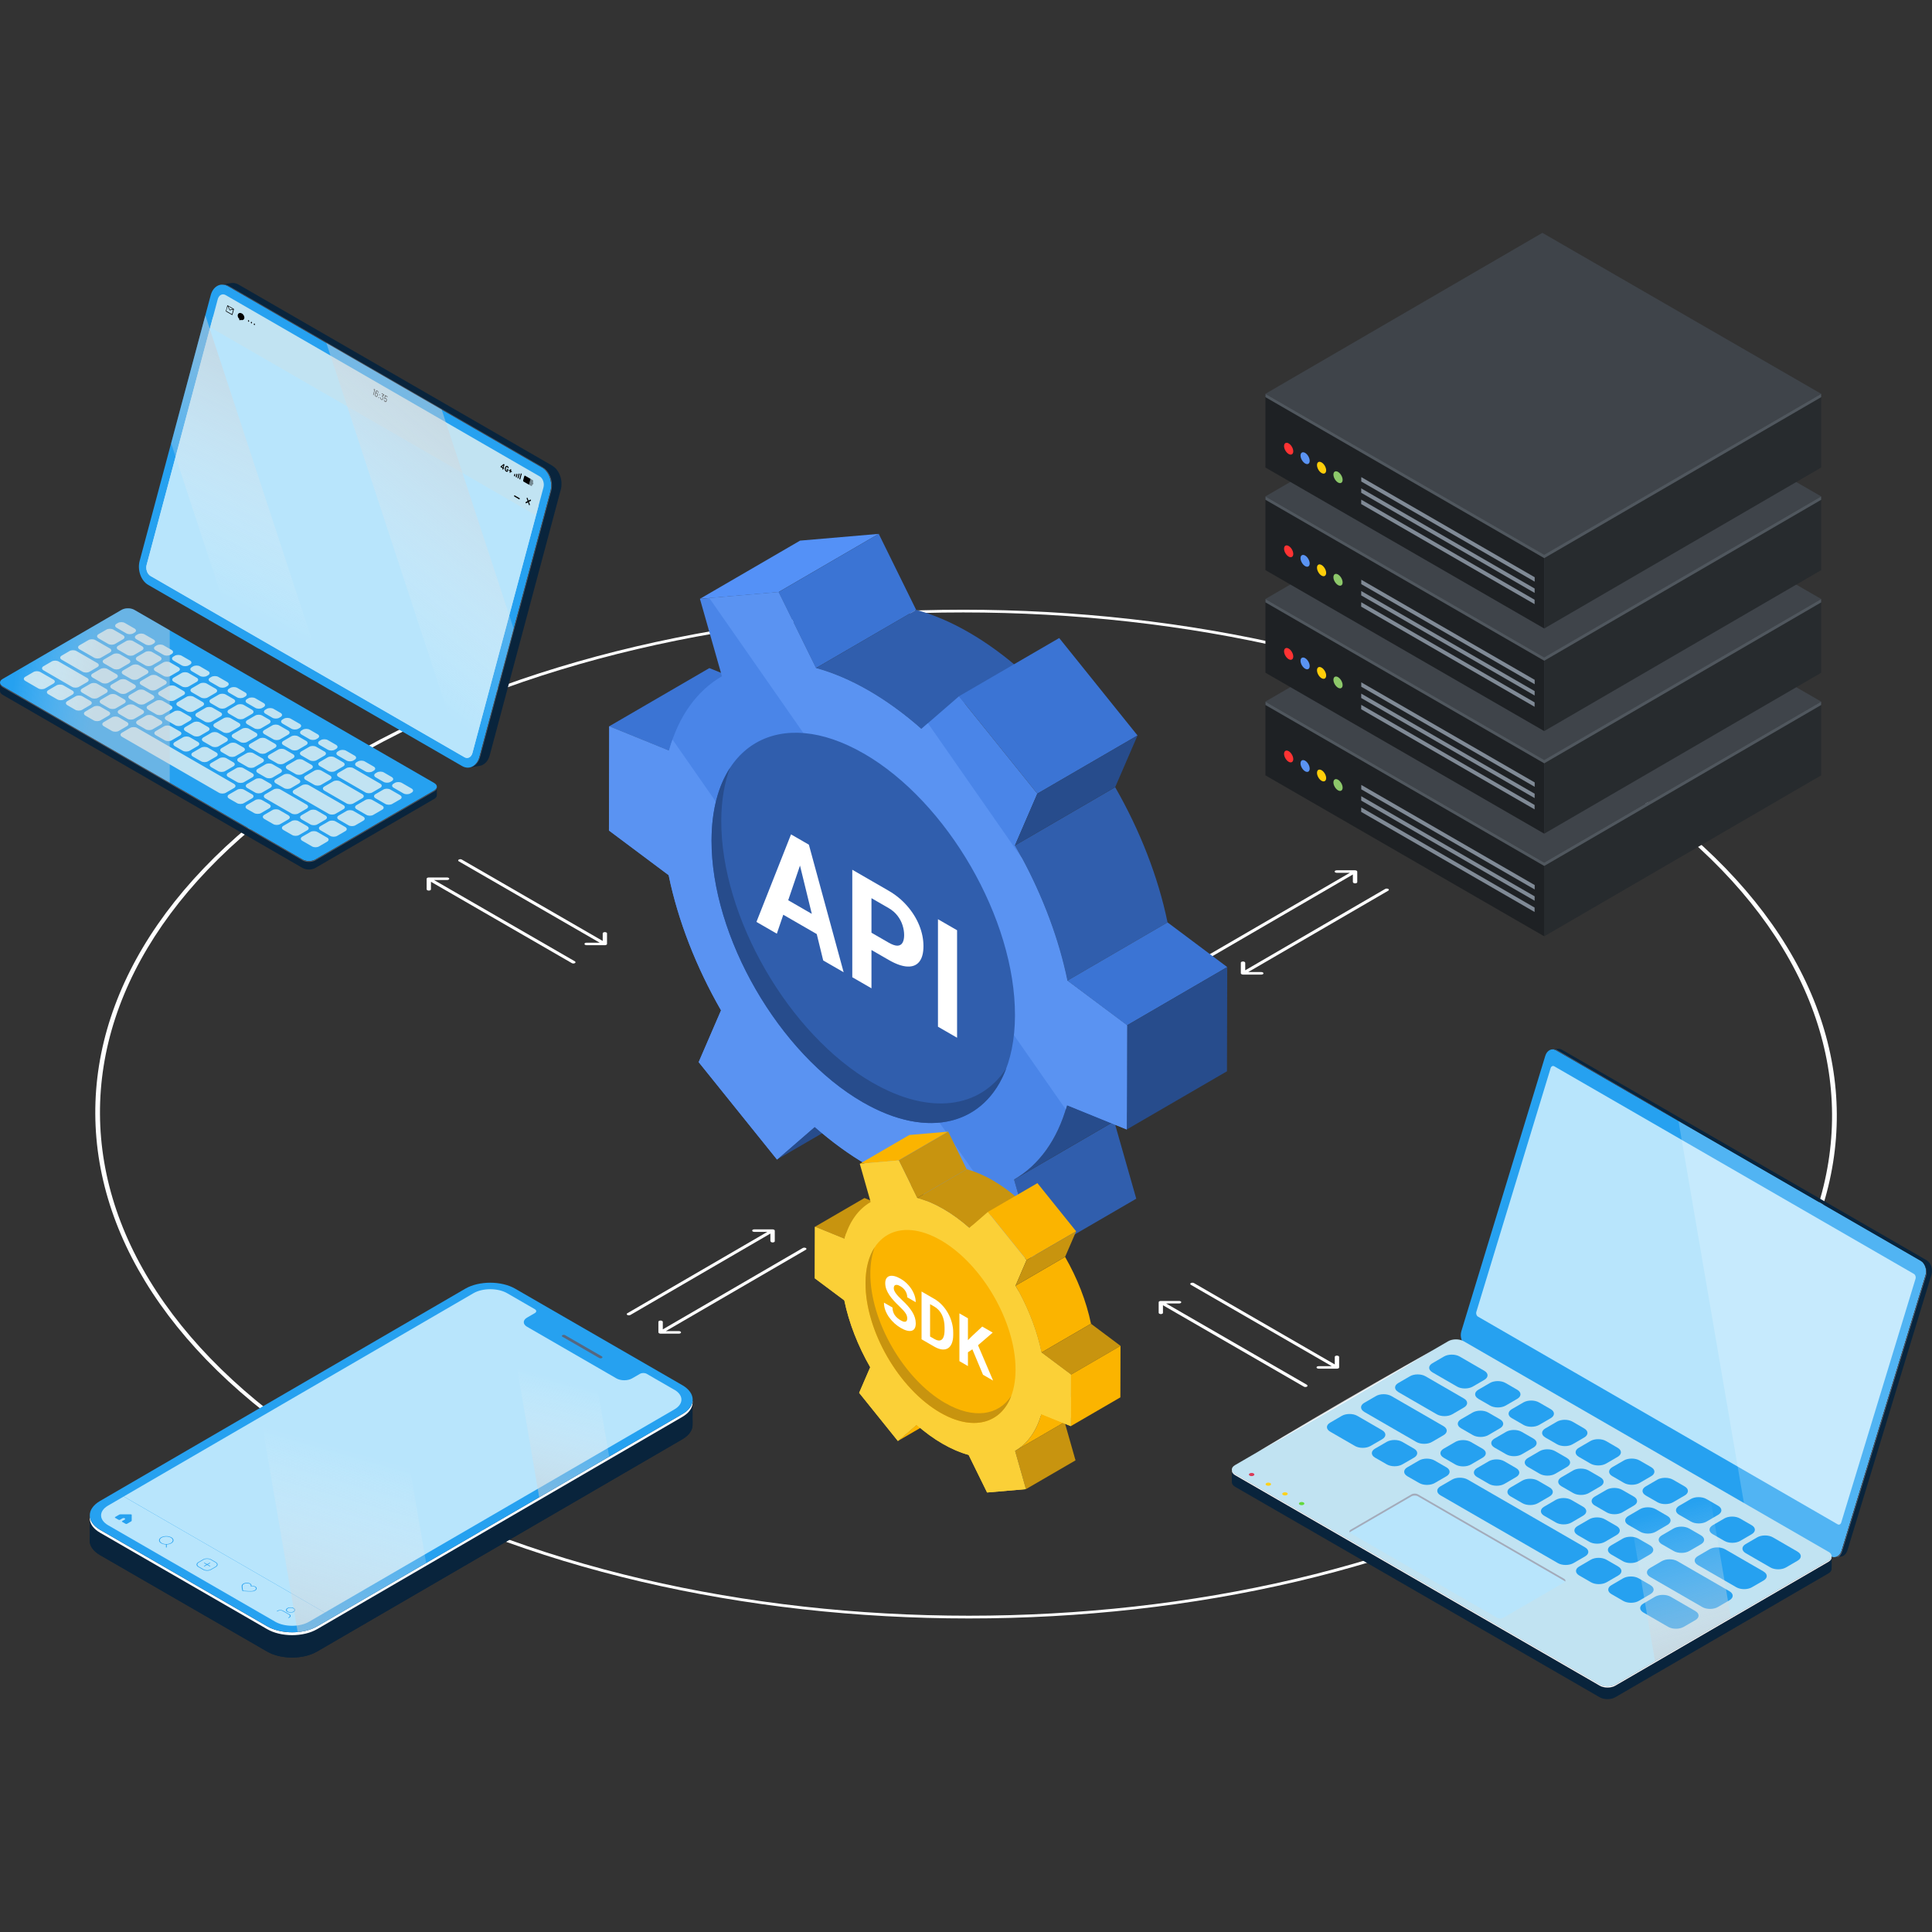 <?xml version="1.0" encoding="UTF-8"?>
<svg xmlns="http://www.w3.org/2000/svg" width="230" height="230" viewBox="0 0 230 230" fill="none">
  <rect x="0" y="0" width="230" height="230" fill="#333333" stroke="none"/>
  <path d="M188.1 90.152C147.533 66.731 81.741 66.731 41.432 90.152C1.129 113.573 1.343 151.685 41.91 175.106C82.477 198.528 148.274 198.528 188.577 175.106C228.886 151.68 228.667 113.573 188.1 90.152ZM188.179 174.876C148.095 198.174 82.657 198.168 42.309 174.876C1.955 151.584 1.742 113.68 41.826 90.382C81.91 67.085 147.353 67.085 187.701 90.382C228.049 113.68 228.262 151.584 188.179 174.882V174.876Z" fill="white"></path>
  <path d="M161.066 105.011C161.066 105.051 161.094 105.09 161.139 105.118C161.184 105.146 161.252 105.163 161.325 105.163C161.465 105.163 161.583 105.096 161.578 105.017V103.758C161.578 103.719 161.544 103.68 161.499 103.652C161.448 103.624 161.381 103.607 161.314 103.607H159.139C159.005 103.607 158.887 103.674 158.887 103.753C158.887 103.792 158.915 103.832 158.96 103.86C159.005 103.888 159.072 103.905 159.145 103.905H160.696L144.027 113.59C143.932 113.646 143.932 113.742 144.027 113.798C144.123 113.854 144.286 113.854 144.387 113.798L161.055 104.107V105.011H161.066Z" fill="white"></path>
  <path d="M165.269 105.826C165.168 105.77 165.005 105.77 164.904 105.826L148.241 115.511V114.612C148.235 114.573 148.201 114.534 148.156 114.506C148.112 114.478 148.044 114.461 147.977 114.461C147.831 114.461 147.718 114.528 147.718 114.612V115.871C147.724 115.91 147.758 115.949 147.803 115.978C147.847 116.006 147.909 116.023 147.982 116.023H150.156C150.303 116.023 150.415 115.955 150.415 115.871C150.415 115.831 150.381 115.792 150.336 115.764C150.291 115.736 150.224 115.719 150.156 115.719H148.6L165.269 106.034C165.37 105.972 165.37 105.882 165.269 105.82V105.826Z" fill="white"></path>
  <path d="M216.808 83.523V92.303L183.836 111.466V102.685L216.808 83.523Z" fill="#272B2E"></path>
  <path d="M183.836 102.685V111.466L150.645 92.303V83.523L183.836 102.685Z" fill="#1E2124"></path>
  <path d="M216.807 83.523L183.836 102.685L150.645 83.523L183.617 64.365L216.807 83.523Z" fill="#3F444A"></path>
  <path d="M162.055 93.444V93.966L182.701 105.888V105.365L162.055 93.444Z" fill="#808A96"></path>
  <path d="M162.049 95.309L182.695 107.23V106.708L162.049 94.787V95.309Z" fill="#808A96"></path>
  <path d="M162.044 96.652L182.69 108.568V108.045L162.05 96.124L162.044 96.652Z" fill="#808A96"></path>
  <path d="M153.415 89.427C153.111 89.253 152.87 89.394 152.864 89.742C152.864 90.09 153.111 90.511 153.409 90.686C153.713 90.86 153.96 90.719 153.96 90.371C153.96 90.023 153.718 89.601 153.415 89.427Z" fill="#FF3333"></path>
  <path d="M155.375 90.562C155.072 90.388 154.825 90.528 154.825 90.876C154.825 91.225 155.072 91.646 155.37 91.82C155.673 91.995 155.915 91.854 155.915 91.506C155.915 91.157 155.673 90.736 155.375 90.562Z" fill="#5A93F2"></path>
  <path d="M157.331 91.691C157.027 91.517 156.786 91.657 156.786 92.006C156.786 92.354 157.027 92.775 157.325 92.95C157.628 93.124 157.87 92.983 157.876 92.635C157.876 92.287 157.634 91.865 157.331 91.691Z" fill="#FFCE0A"></path>
  <path d="M159.291 92.826C158.988 92.652 158.746 92.792 158.741 93.141C158.741 93.489 158.988 93.91 159.286 94.084C159.589 94.258 159.836 94.118 159.836 93.77C159.836 93.421 159.589 93 159.291 92.826Z" fill="#8DC86A"></path>
  <path d="M150.645 83.523V83.927L183.836 103.09L216.807 83.927V83.523L183.836 102.685L150.645 83.523Z" fill="#50575E"></path>
  <path d="M216.808 71.309V80.09L183.836 99.247V90.472L216.808 71.309Z" fill="#272B2E"></path>
  <path d="M183.836 90.472V99.247L150.645 80.085V71.309L183.836 90.472Z" fill="#1E2124"></path>
  <path d="M216.807 71.309L183.836 90.472L150.645 71.309L183.617 52.147L216.807 71.309Z" fill="#3F444A"></path>
  <path d="M162.055 81.231V81.753L182.701 93.669V93.146L162.055 81.231Z" fill="#808A96"></path>
  <path d="M162.049 83.096L182.695 95.011V94.489L162.049 82.573V83.096Z" fill="#808A96"></path>
  <path d="M162.044 84.433L182.69 96.354V95.832L162.05 83.91L162.044 84.433Z" fill="#808A96"></path>
  <path d="M153.415 77.214C153.111 77.04 152.87 77.18 152.864 77.528C152.864 77.877 153.111 78.298 153.409 78.472C153.713 78.646 153.96 78.506 153.96 78.158C153.96 77.815 153.718 77.388 153.415 77.214Z" fill="#FF3333"></path>
  <path d="M155.375 78.349C155.072 78.174 154.825 78.315 154.825 78.663C154.825 79.011 155.072 79.433 155.37 79.607C155.673 79.781 155.915 79.635 155.915 79.292C155.915 78.944 155.673 78.523 155.375 78.349Z" fill="#5A93F2"></path>
  <path d="M157.331 79.478C157.027 79.304 156.786 79.444 156.786 79.792C156.786 80.141 157.027 80.562 157.325 80.736C157.628 80.91 157.87 80.77 157.876 80.422C157.876 80.073 157.634 79.652 157.331 79.478Z" fill="#FFCE0A"></path>
  <path d="M159.291 80.613C158.988 80.438 158.746 80.579 158.741 80.927C158.741 81.275 158.988 81.697 159.286 81.871C159.589 82.045 159.836 81.905 159.836 81.556C159.836 81.208 159.589 80.787 159.291 80.613Z" fill="#8DC86A"></path>
  <path d="M150.645 71.309V71.708L183.836 90.871L216.807 71.714V71.309L183.836 90.472L150.645 71.309Z" fill="#50575E"></path>
  <path d="M216.808 59.096V67.871L183.836 87.034V78.259L216.808 59.096Z" fill="#272B2E"></path>
  <path d="M183.836 78.259V87.034L150.645 67.871V59.096L183.836 78.259Z" fill="#1E2124"></path>
  <path d="M216.807 59.096L183.836 78.259L150.645 59.096L183.617 39.933L216.807 59.096Z" fill="#3F444A"></path>
  <path d="M162.055 69.017V69.54L182.701 81.455V80.933L162.055 69.017Z" fill="#808A96"></path>
  <path d="M162.049 70.882L182.695 82.798V82.275L162.049 70.36V70.882Z" fill="#808A96"></path>
  <path d="M162.044 72.219L182.69 84.141V83.618L162.05 71.697L162.044 72.219Z" fill="#808A96"></path>
  <path d="M153.415 65C153.111 64.826 152.87 64.967 152.864 65.315C152.864 65.663 153.111 66.085 153.409 66.259C153.713 66.433 153.96 66.293 153.96 65.944C153.96 65.596 153.718 65.175 153.415 65Z" fill="#FF3333"></path>
  <path d="M155.375 66.135C155.072 65.961 154.825 66.102 154.825 66.45C154.825 66.798 155.072 67.219 155.37 67.394C155.673 67.568 155.915 67.427 155.915 67.079C155.915 66.736 155.673 66.309 155.375 66.135Z" fill="#5A93F2"></path>
  <path d="M157.331 67.264C157.027 67.09 156.786 67.231 156.786 67.579C156.786 67.927 157.027 68.349 157.325 68.523C157.628 68.697 157.87 68.557 157.876 68.208C157.876 67.86 157.634 67.439 157.331 67.264Z" fill="#FFCE0A"></path>
  <path d="M159.291 68.394C158.988 68.219 158.746 68.36 158.741 68.708C158.735 69.056 158.988 69.478 159.286 69.652C159.589 69.826 159.836 69.686 159.836 69.337C159.836 68.989 159.589 68.568 159.291 68.394Z" fill="#8DC86A"></path>
  <path d="M150.645 59.096V59.495L183.836 78.658L216.807 59.5V59.096L183.836 78.259L150.645 59.096Z" fill="#50575E"></path>
  <path d="M216.808 46.882V55.658L183.836 74.82V66.04L216.808 46.882Z" fill="#272B2E"></path>
  <path d="M183.836 66.04V74.82L150.645 55.658V46.882L183.836 66.04Z" fill="#1E2124"></path>
  <path d="M216.807 46.883L183.836 66.04L150.645 46.883L183.617 27.72L216.807 46.883Z" fill="#3F444A"></path>
  <path d="M162.055 56.798V57.321L182.701 69.242V68.719L162.055 56.798Z" fill="#808A96"></path>
  <path d="M162.049 58.663L182.695 70.585V70.062L162.049 58.141V58.663Z" fill="#808A96"></path>
  <path d="M162.044 60.006L182.69 71.922V71.399L162.05 59.483L162.044 60.006Z" fill="#808A96"></path>
  <path d="M153.415 52.787C153.111 52.613 152.87 52.753 152.864 53.102C152.864 53.45 153.111 53.871 153.409 54.045C153.713 54.219 153.96 54.079 153.96 53.731C153.96 53.382 153.718 52.961 153.415 52.787Z" fill="#FF3333"></path>
  <path d="M155.375 53.916C155.072 53.742 154.825 53.883 154.825 54.231C154.825 54.574 155.072 55 155.37 55.175C155.673 55.349 155.915 55.208 155.915 54.86C155.915 54.512 155.673 54.09 155.375 53.916Z" fill="#5A93F2"></path>
  <path d="M157.331 55.051C157.027 54.877 156.786 55.017 156.786 55.366C156.786 55.714 157.027 56.135 157.325 56.309C157.628 56.484 157.87 56.343 157.876 55.995C157.876 55.647 157.634 55.225 157.331 55.051Z" fill="#FFCE0A"></path>
  <path d="M159.291 56.18C158.988 56.006 158.746 56.147 158.741 56.495C158.741 56.843 158.988 57.264 159.286 57.439C159.589 57.613 159.836 57.472 159.836 57.124C159.836 56.776 159.589 56.354 159.291 56.18Z" fill="#8DC86A"></path>
  <path d="M150.645 46.882V47.281L183.836 66.444L216.807 47.281V46.882L183.836 66.04L150.645 46.882Z" fill="#50575E"></path>
  <path d="M96.983 134.152L108.91 127.219L104.421 131.107L92.494 138.039L96.983 134.152Z" fill="#274C8C"></path>
  <path d="M72.522 86.466L84.449 79.534L91.567 82.427L79.634 89.36L72.522 86.466Z" fill="#3B74D4"></path>
  <path d="M120.718 140.427L132.645 133.494L135.269 142.702L123.336 149.635L120.718 140.427Z" fill="#305EAD"></path>
  <path d="M127.022 131.567L138.948 124.635C137.808 128.764 135.6 131.775 132.645 133.489L120.718 140.421C123.679 138.708 125.881 135.696 127.022 131.567Z" fill="#274C8C"></path>
  <path d="M83.32 71.292L95.247 64.36L104.612 63.556L92.685 70.489L83.32 71.292Z" fill="#5491F7"></path>
  <path d="M92.685 70.489L104.612 63.556L109.067 72.607L97.14 79.534L92.685 70.489Z" fill="#3B74D4"></path>
  <path d="M97.14 79.534L109.067 72.601C111.067 73.152 113.174 74.034 115.342 75.287C117.511 76.54 119.612 78.079 121.612 79.843L109.685 86.775C107.685 85.011 105.584 83.472 103.415 82.219C101.247 80.967 99.146 80.085 97.14 79.534Z" fill="#305EAD"></path>
  <path d="M120.831 100.646L132.758 93.714C135.696 98.832 137.876 104.377 138.994 109.809L127.067 116.742C125.949 111.309 123.769 105.764 120.831 100.646Z" fill="#305EAD"></path>
  <path d="M127.067 116.742L138.994 109.809L146.1 115.129L134.174 122.062L127.067 116.742Z" fill="#3B74D4"></path>
  <path d="M134.173 122.062L146.1 115.129L146.067 127.534L134.14 134.461L134.173 122.062Z" fill="#274C8C"></path>
  <path d="M114.162 82.888L126.095 75.955L135.42 87.556L123.494 94.483L114.162 82.888Z" fill="#3B74D4"></path>
  <path d="M114.162 82.888L123.494 94.483L120.831 100.646C123.769 105.764 125.949 111.309 127.067 116.742L134.173 122.056L134.14 134.461L127.027 131.567C125.881 135.697 123.679 138.708 120.724 140.421L123.342 149.635L113.977 150.438L109.533 141.393C107.528 140.843 105.426 139.955 103.258 138.702C101.089 137.449 98.988 135.91 96.988 134.152L92.5 138.039L83.174 126.444L85.837 120.281C82.899 115.163 80.719 109.618 79.601 104.186L72.494 98.871L72.528 86.467L79.64 89.36C80.786 85.231 82.989 82.219 85.944 80.506L83.326 71.293L92.691 70.489L97.14 79.534C99.14 80.085 101.247 80.967 103.415 82.219C105.584 83.472 107.685 85.011 109.685 86.775L114.168 82.888H114.162Z" fill="#4A85E8"></path>
  <path d="M109.679 86.775C107.679 85.011 105.578 83.472 103.41 82.219C101.241 80.967 99.14 80.085 97.134 79.534L92.685 70.489L84.443 71.197L126.876 132.079C126.926 131.91 126.977 131.742 127.027 131.573L134.14 134.466L134.173 122.062L127.067 116.747C126.061 111.854 124.19 106.871 121.679 102.191L110.466 86.101L109.679 86.781V86.775Z" fill="#5A93F2"></path>
  <path d="M80.056 88.04C79.904 88.466 79.764 88.905 79.64 89.36L72.528 86.467L72.494 98.871L79.601 104.186C80.719 109.618 82.899 115.163 85.837 120.281L83.174 126.444L92.5 138.039L96.988 134.152C98.988 135.91 101.089 137.455 103.258 138.702C105.426 139.955 107.528 140.843 109.533 141.393L113.977 150.438L123.005 149.663L80.056 88.034V88.04Z" fill="#5A93F2"></path>
  <path d="M123.494 94.483L135.421 87.556L132.758 93.714L120.831 100.646L123.494 94.483Z" fill="#274C8C"></path>
  <path d="M102.831 89.708C92.854 83.95 84.741 88.573 84.708 100.034C84.674 111.494 92.736 125.461 102.713 131.219C112.691 136.977 120.803 132.354 120.831 120.888C120.865 109.427 112.803 95.461 102.831 89.702V89.708Z" fill="#305EAD"></path>
  <path d="M103.87 128.893C93.893 123.135 85.831 109.169 85.865 97.708C85.871 95.292 86.241 93.18 86.91 91.405C85.511 93.545 84.713 96.455 84.708 100.034C84.674 111.494 92.736 125.461 102.713 131.219C110.584 135.764 117.292 133.837 119.792 127.191C116.713 131.899 110.736 132.848 103.876 128.888L103.87 128.893Z" fill="#274C8C"></path>
  <path d="M228.673 150.101L185.252 125.034C184.746 124.741 184.168 125.034 183.965 125.685L173.971 158.477C173.774 159.129 174.027 159.904 174.533 160.196L217.954 185.264C218.459 185.556 219.038 185.264 219.24 184.612L229.235 151.82C229.431 151.168 229.179 150.393 228.673 150.101Z" fill="#26A1F0"></path>
  <path d="M227.847 151.657L185.027 126.938C184.859 126.843 184.668 126.938 184.6 127.157L175.758 156.168C175.69 156.387 175.774 156.64 175.949 156.741L218.769 181.466C218.937 181.561 219.134 181.466 219.195 181.247L228.038 152.236C228.106 152.017 228.021 151.758 227.853 151.663L227.847 151.657Z" fill="#B8E5FC"></path>
  <g style="mix-blend-mode:overlay" opacity="0.2">
    <path d="M207.679 179.331L217.96 185.269C218.465 185.561 219.044 185.269 219.246 184.618L229.24 151.826C229.437 151.174 229.184 150.399 228.679 150.107L199.819 133.444L207.679 179.331Z" fill="white"></path>
  </g>
  <path d="M229.375 150.039L185.954 124.972C185.796 124.882 185.633 124.848 185.476 124.86C185.398 124.865 185.313 124.876 185.229 124.882C185.145 124.888 185.066 124.899 184.982 124.904C184.914 124.91 184.841 124.916 184.774 124.921C184.931 124.91 185.094 124.944 185.246 125.034L228.667 150.101C229.172 150.393 229.425 151.168 229.229 151.82L219.234 184.612C219.1 185.061 218.774 185.342 218.425 185.376C218.661 185.353 218.897 185.331 219.128 185.314C219.482 185.28 219.796 185.005 219.937 184.55L229.931 151.758C230.133 151.107 229.875 150.331 229.369 150.039H229.375Z" fill="#09243C"></path>
  <path d="M202.263 134.854L185.258 125.034C185.1 124.944 184.937 124.91 184.786 124.921C184.853 124.916 184.926 124.91 184.994 124.904C185.005 124.904 185.01 124.904 185.022 124.904C185.1 124.921 185.207 124.927 185.364 125.011L196.926 131.725L202.269 134.859L202.263 134.854Z" fill="#5D636E"></path>
  <path d="M219.24 184.612L229.234 151.82C229.352 151.443 229.313 151.028 229.161 150.691C229.352 151.05 229.414 151.517 229.285 151.938L219.291 184.73C219.206 184.999 219.06 185.207 218.881 185.336C218.729 185.348 218.577 185.365 218.431 185.376C218.785 185.342 219.105 185.067 219.24 184.612Z" fill="#5D636E"></path>
  <path d="M217.678 186.072L192.291 200.825C191.791 201.117 190.96 201.117 190.454 200.825L147.033 175.758C146.78 175.612 146.651 175.415 146.651 175.219V176.455C146.651 176.651 146.769 176.842 147.027 176.994L190.448 202.061C190.954 202.353 191.785 202.353 192.285 202.061L217.673 187.308C217.926 187.162 218.049 186.971 218.049 186.78V185.544C218.049 185.735 217.926 185.926 217.673 186.072H217.678Z" fill="#09243C"></path>
  <path d="M217.678 185.792L192.291 200.544C191.791 200.836 190.96 200.836 190.454 200.544L147.033 175.477C146.78 175.331 146.651 175.134 146.651 174.943V176.179C146.651 176.376 146.769 176.567 147.027 176.719L190.448 201.786C190.954 202.078 191.785 202.078 192.285 201.786L217.673 187.033C217.926 186.887 218.049 186.696 218.049 186.505V185.269C218.049 185.46 217.926 185.651 217.673 185.797L217.678 185.792Z" fill="#09243C"></path>
  <path d="M217.673 184.73C218.178 185.022 218.184 185.499 217.673 185.797L192.285 200.55C191.785 200.842 190.954 200.842 190.448 200.55L147.027 175.483C146.521 175.191 146.516 174.713 147.021 174.421L172.409 159.668C172.915 159.376 173.74 159.376 174.246 159.668L217.667 184.735L217.673 184.73Z" fill="#C1E3F2"></path>
  <path d="M186.207 187.949L168.797 177.898C168.583 177.775 168.246 177.775 168.038 177.898L160.802 182.101C160.595 182.219 160.595 182.421 160.802 182.539L178.212 192.589C178.426 192.713 178.763 192.713 178.971 192.589L186.212 188.387C186.42 188.263 186.42 188.067 186.212 187.943L186.207 187.949Z" fill="#B8E5FC"></path>
  <path d="M160.802 182.337L168.038 178.134C168.246 178.011 168.589 178.011 168.797 178.134L186.207 188.185C186.263 188.213 186.297 188.252 186.325 188.286C186.403 188.174 186.364 188.039 186.207 187.949L168.797 177.898C168.583 177.775 168.246 177.775 168.038 177.898L160.802 182.101C160.645 182.19 160.606 182.325 160.684 182.438C160.707 182.398 160.746 182.365 160.802 182.337Z" fill="#A4ABBA"></path>
  <path d="M195.92 178.033L197.319 178.837C197.836 179.134 198.667 179.134 199.178 178.837L200.56 178.033C201.072 177.736 201.072 177.252 200.555 176.955L199.161 176.151C198.65 175.859 197.819 175.854 197.302 176.151L195.92 176.955C195.409 177.252 195.414 177.736 195.92 178.028V178.033Z" fill="#26A1F0"></path>
  <path d="M213.999 184.719L211.055 183.016C210.538 182.719 209.706 182.719 209.195 183.016L207.813 183.82C207.302 184.118 207.308 184.601 207.819 184.898L210.763 186.601C211.274 186.898 212.105 186.898 212.617 186.601L213.999 185.797C214.51 185.5 214.51 185.022 213.999 184.724V184.719Z" fill="#26A1F0"></path>
  <path d="M203.897 182.64L205.296 183.449C205.807 183.741 206.639 183.741 207.15 183.449L208.532 182.646C209.043 182.348 209.043 181.865 208.532 181.573L207.139 180.769C206.622 180.471 205.791 180.471 205.279 180.769L203.897 181.573C203.386 181.87 203.386 182.353 203.903 182.651L203.897 182.64Z" fill="#26A1F0"></path>
  <path d="M190.521 175.865L189.122 175.056C188.611 174.758 187.779 174.758 187.268 175.056L185.881 175.865C185.369 176.162 185.375 176.64 185.886 176.938L187.285 177.747C187.802 178.044 188.628 178.044 189.139 177.747L190.527 176.943C191.032 176.646 191.038 176.168 190.521 175.87V175.865Z" fill="#26A1F0"></path>
  <path d="M179.842 178.146L181.235 178.949C181.752 179.247 182.577 179.247 183.089 178.949L184.476 178.146C184.988 177.848 184.988 177.37 184.476 177.073L183.077 176.264C182.566 175.971 181.74 175.966 181.224 176.264L179.836 177.073C179.325 177.37 179.33 177.848 179.836 178.146H179.842Z" fill="#26A1F0"></path>
  <path d="M189.875 179.235L191.268 180.044C191.785 180.342 192.611 180.342 193.122 180.044L194.51 179.235C195.021 178.943 195.015 178.46 194.499 178.162L193.1 177.359C192.588 177.061 191.757 177.061 191.246 177.359L189.858 178.162C189.347 178.46 189.353 178.938 189.864 179.235H189.875Z" fill="#26A1F0"></path>
  <path d="M183.825 180.443L185.224 181.252C185.735 181.55 186.566 181.55 187.078 181.252L188.46 180.443C188.971 180.146 188.971 179.668 188.46 179.37L187.061 178.561C186.549 178.264 185.724 178.264 185.207 178.561L183.819 179.37C183.308 179.668 183.313 180.151 183.825 180.443Z" fill="#26A1F0"></path>
  <path d="M198.499 181.539C199.004 181.247 199.01 180.764 198.493 180.466L197.1 179.662C196.583 179.365 195.751 179.365 195.24 179.662L193.853 180.471C193.341 180.769 193.347 181.247 193.864 181.544L195.257 182.348C195.774 182.646 196.6 182.646 197.111 182.348L198.499 181.539Z" fill="#26A1F0"></path>
  <path d="M187.813 182.747L189.207 183.55C189.724 183.848 190.549 183.848 191.066 183.55L192.454 182.741C192.965 182.443 192.96 181.966 192.448 181.668L191.049 180.865C190.538 180.567 189.707 180.567 189.196 180.865L187.808 181.668C187.297 181.966 187.302 182.443 187.813 182.741V182.747Z" fill="#26A1F0"></path>
  <path d="M197.853 183.842L199.246 184.645C199.763 184.943 200.594 184.943 201.105 184.645L202.493 183.842C203.004 183.55 202.999 183.061 202.482 182.769L201.089 181.966C200.572 181.668 199.74 181.668 199.229 181.966L197.841 182.775C197.33 183.072 197.336 183.55 197.853 183.848V183.842Z" fill="#26A1F0"></path>
  <path d="M191.802 185.05L193.195 185.853C193.707 186.151 194.532 186.151 195.049 185.853L196.437 185.044C196.948 184.747 196.948 184.269 196.431 183.971L195.038 183.168C194.521 182.87 193.695 182.87 193.184 183.168L191.796 183.977C191.285 184.275 191.291 184.752 191.808 185.05H191.802Z" fill="#26A1F0"></path>
  <path d="M188.696 184.207L174.724 176.14C174.213 175.848 173.381 175.842 172.87 176.14L171.482 176.943C170.971 177.241 170.977 177.724 171.488 178.016L185.46 186.084C185.976 186.381 186.802 186.381 187.319 186.084L188.707 185.28C189.218 184.983 189.212 184.505 188.696 184.207Z" fill="#26A1F0"></path>
  <path d="M192.633 186.483L191.24 185.679C190.723 185.381 189.897 185.381 189.386 185.679L187.999 186.488C187.487 186.786 187.493 187.263 188.01 187.561L189.403 188.365C189.92 188.662 190.751 188.662 191.263 188.365L192.65 187.561C193.161 187.263 193.156 186.786 192.639 186.488L192.633 186.483Z" fill="#26A1F0"></path>
  <path d="M196.476 188.702L195.083 187.898C194.566 187.601 193.74 187.601 193.223 187.898L191.836 188.707C191.324 189.005 191.33 189.483 191.847 189.78L193.24 190.584C193.757 190.881 194.583 190.881 195.094 190.584L196.482 189.775C196.993 189.477 196.987 188.999 196.47 188.702H196.476Z" fill="#26A1F0"></path>
  <path d="M205.886 189.432L199.69 185.853C199.173 185.556 198.347 185.556 197.83 185.853L196.442 186.662C195.931 186.96 195.937 187.438 196.454 187.735L202.65 191.314C203.167 191.612 203.993 191.612 204.504 191.314L205.892 190.505C206.403 190.207 206.403 189.73 205.886 189.432Z" fill="#26A1F0"></path>
  <path d="M201.83 191.792L198.886 190.089C198.369 189.792 197.543 189.792 197.026 190.089L195.639 190.898C195.127 191.196 195.133 191.674 195.65 191.971L198.594 193.674C199.111 193.971 199.936 193.971 200.442 193.674L201.83 192.87C202.341 192.572 202.341 192.095 201.83 191.797V191.792Z" fill="#26A1F0"></path>
  <path d="M170.521 163.37L173.465 165.073C173.982 165.37 174.808 165.365 175.325 165.073L176.707 164.269C177.218 163.972 177.218 163.488 176.707 163.191L173.763 161.488C173.246 161.191 172.415 161.191 171.903 161.488L170.521 162.292C170.01 162.59 170.01 163.073 170.527 163.37H170.521Z" fill="#26A1F0"></path>
  <path d="M179.976 168.825L181.375 169.634C181.892 169.932 182.718 169.927 183.229 169.634L184.611 168.831C185.122 168.533 185.122 168.056 184.611 167.758L183.218 166.955C182.701 166.657 181.875 166.657 181.358 166.955L179.976 167.758C179.465 168.056 179.465 168.533 179.976 168.831V168.825Z" fill="#26A1F0"></path>
  <path d="M178.561 168.96L177.168 168.157C176.651 167.859 175.825 167.865 175.314 168.157L173.926 168.96C173.415 169.258 173.42 169.736 173.932 170.033L175.331 170.842C175.847 171.14 176.673 171.14 177.184 170.842L178.572 170.033C179.083 169.736 179.083 169.258 178.566 168.96H178.561Z" fill="#26A1F0"></path>
  <path d="M166.471 165.724L171.038 168.365C171.555 168.663 172.381 168.663 172.892 168.365L174.28 167.556C174.791 167.258 174.785 166.775 174.268 166.483L169.701 163.842C169.184 163.545 168.353 163.545 167.847 163.842L166.46 164.646C165.948 164.943 165.954 165.421 166.471 165.719V165.724Z" fill="#26A1F0"></path>
  <path d="M162.414 168.084L168.611 171.663C169.122 171.955 169.954 171.96 170.465 171.663L171.853 170.854C172.364 170.556 172.358 170.078 171.847 169.78L165.65 166.202C165.133 165.904 164.308 165.898 163.796 166.202L162.409 167.005C161.898 167.303 161.903 167.781 162.42 168.084H162.414Z" fill="#26A1F0"></path>
  <path d="M172.179 174.674L170.785 173.87C170.268 173.573 169.443 173.573 168.931 173.87L167.544 174.674C167.032 174.971 167.038 175.449 167.549 175.747L168.948 176.55C169.465 176.848 170.291 176.848 170.802 176.55L172.19 175.747C172.701 175.449 172.701 174.971 172.184 174.674H172.179Z" fill="#26A1F0"></path>
  <path d="M168.33 172.455L166.937 171.651C166.426 171.353 165.594 171.353 165.083 171.651L163.695 172.455C163.184 172.752 163.19 173.23 163.695 173.528L165.094 174.331C165.611 174.629 166.437 174.629 166.948 174.331L168.336 173.528C168.847 173.23 168.847 172.752 168.33 172.455Z" fill="#26A1F0"></path>
  <path d="M164.533 170.258L161.589 168.556C161.072 168.258 160.246 168.258 159.735 168.556L158.347 169.365C157.836 169.662 157.842 170.14 158.358 170.438L161.302 172.14C161.819 172.438 162.645 172.438 163.156 172.14L164.544 171.337C165.055 171.039 165.055 170.561 164.538 170.264L164.533 170.258Z" fill="#26A1F0"></path>
  <path d="M209.942 187.078L205.369 184.438C204.852 184.14 204.027 184.14 203.515 184.438L202.128 185.247C201.616 185.544 201.622 186.022 202.133 186.32L206.706 188.96C207.223 189.258 208.049 189.258 208.56 188.96L209.948 188.157C210.459 187.859 210.459 187.381 209.942 187.084V187.078Z" fill="#26A1F0"></path>
  <path d="M175.993 166.528L177.387 167.331C177.903 167.629 178.729 167.629 179.246 167.331L180.628 166.528C181.139 166.23 181.139 165.747 180.628 165.449L179.229 164.64C178.712 164.342 177.887 164.342 177.375 164.64L175.993 165.443C175.482 165.741 175.482 166.219 175.993 166.522V166.528Z" fill="#26A1F0"></path>
  <path d="M191.937 175.73L193.336 176.539C193.853 176.837 194.678 176.831 195.19 176.539L196.572 175.736C197.083 175.438 197.083 174.96 196.572 174.662L195.178 173.859C194.667 173.567 193.836 173.567 193.325 173.859L191.943 174.662C191.431 174.96 191.431 175.443 191.943 175.736L191.937 175.73Z" fill="#26A1F0"></path>
  <path d="M187.948 173.432L189.341 174.236C189.858 174.533 190.684 174.533 191.201 174.236L192.583 173.432C193.094 173.134 193.094 172.651 192.583 172.359L191.19 171.55C190.678 171.258 189.841 171.258 189.336 171.55L187.954 172.354C187.443 172.651 187.443 173.134 187.954 173.432H187.948Z" fill="#26A1F0"></path>
  <path d="M182.549 171.258L181.15 170.455C180.633 170.157 179.807 170.162 179.302 170.455L177.914 171.258C177.403 171.556 177.403 172.033 177.914 172.331L179.313 173.134C179.83 173.432 180.65 173.432 181.161 173.134L182.549 172.331C183.06 172.033 183.06 171.556 182.549 171.258Z" fill="#26A1F0"></path>
  <path d="M175.853 175.842L177.246 176.651C177.763 176.949 178.589 176.949 179.1 176.651L180.488 175.842C180.999 175.544 180.999 175.067 180.482 174.769L179.083 173.96C178.572 173.662 177.74 173.662 177.229 173.96L175.842 174.769C175.33 175.067 175.336 175.544 175.847 175.842H175.853Z" fill="#26A1F0"></path>
  <path d="M186.532 173.561L185.139 172.758C184.622 172.46 183.796 172.46 183.285 172.758L181.897 173.567C181.386 173.865 181.386 174.342 181.903 174.64L183.296 175.449C183.813 175.747 184.639 175.747 185.15 175.449L186.538 174.64C187.043 174.348 187.049 173.865 186.532 173.567V173.561Z" fill="#26A1F0"></path>
  <path d="M183.965 171.129L185.358 171.932C185.875 172.23 186.707 172.23 187.218 171.932L188.6 171.129C189.111 170.831 189.111 170.353 188.6 170.056L187.207 169.247C186.695 168.949 185.864 168.949 185.347 169.247L183.965 170.05C183.454 170.348 183.454 170.831 183.965 171.123V171.129Z" fill="#26A1F0"></path>
  <path d="M199.909 180.337L201.302 181.14C201.813 181.438 202.65 181.438 203.161 181.14L204.543 180.337C205.055 180.039 205.055 179.556 204.538 179.258L203.145 178.455C202.628 178.157 201.796 178.157 201.285 178.455L199.903 179.258C199.392 179.556 199.392 180.039 199.903 180.337H199.909Z" fill="#26A1F0"></path>
  <path d="M171.858 172.466C171.347 172.764 171.353 173.241 171.864 173.539L173.257 174.348C173.774 174.646 174.6 174.646 175.111 174.348L176.499 173.539C177.01 173.241 177.01 172.764 176.493 172.466L175.1 171.663C174.583 171.365 173.757 171.365 173.246 171.663L171.858 172.466Z" fill="#26A1F0"></path>
  <path d="M218.054 185.398C218.054 185.589 217.931 185.78 217.678 185.926L192.291 200.679C191.791 200.971 190.959 200.971 190.453 200.679L147.032 175.612C146.752 175.449 146.628 175.224 146.662 175.011C146.69 175.179 146.808 175.348 147.032 175.477L190.453 200.544C190.959 200.836 191.791 200.836 192.291 200.544L217.678 185.792C217.897 185.662 218.015 185.499 218.043 185.331C218.043 185.353 218.054 185.376 218.054 185.393V185.398Z" fill="white"></path>
  <path style="mix-blend-mode:overlay" opacity="0.5" d="M206.049 192.55L197.032 197.792L192.285 170.073L203.285 176.421L206.049 192.55Z" fill="url(#paint0_linear_4260_1268)"></path>
  <g opacity="0.8">
    <g style="mix-blend-mode:overlay">
      <path d="M170.538 160.764C170.538 160.764 169.218 161.5 167.24 162.612C166.257 163.174 165.105 163.831 163.875 164.533C162.645 165.241 161.336 166 160.027 166.752C158.723 167.516 157.414 168.275 156.195 168.994C154.971 169.719 153.836 170.393 152.858 170.971C150.914 172.14 149.617 172.921 149.617 172.921C149.617 172.921 150.937 172.179 152.914 171.073C153.898 170.511 155.049 169.853 156.28 169.151C157.51 168.443 158.819 167.685 160.128 166.932C161.431 166.168 162.74 165.404 163.959 164.685C165.184 163.96 166.319 163.286 167.296 162.713C169.24 161.545 170.538 160.764 170.538 160.764Z" fill="white"></path>
    </g>
  </g>
  <path d="M148.774 175.404C148.903 175.331 149.111 175.331 149.235 175.404C149.364 175.477 149.358 175.601 149.235 175.674C149.106 175.747 148.898 175.747 148.774 175.674C148.645 175.601 148.645 175.483 148.774 175.404Z" fill="#D93D59"></path>
  <path d="M150.763 176.556C150.892 176.483 151.1 176.483 151.224 176.556C151.353 176.629 151.353 176.752 151.224 176.825C151.094 176.898 150.887 176.898 150.763 176.825C150.634 176.752 150.634 176.629 150.763 176.556Z" fill="#FFD21C"></path>
  <path d="M152.746 177.707C152.875 177.634 153.083 177.634 153.207 177.707C153.336 177.78 153.336 177.904 153.207 177.977C153.078 178.05 152.87 178.05 152.741 177.977C152.617 177.904 152.617 177.78 152.741 177.707H152.746Z" fill="#FFD21C"></path>
  <path d="M154.729 178.865C154.858 178.792 155.061 178.792 155.19 178.865C155.313 178.938 155.313 179.061 155.19 179.134C155.061 179.207 154.853 179.207 154.729 179.134C154.6 179.061 154.6 178.943 154.729 178.87V178.865Z" fill="#64D93D"></path>
  <path d="M81.241 168.337L37.752 193.612C36.123 194.561 33.46 194.561 31.814 193.612L11.921 182.129C11.095 181.651 10.679 181.022 10.685 180.398C10.685 181.64 10.679 182.162 10.674 183.398C10.674 184.028 11.084 184.651 11.91 185.129L31.803 196.612C33.443 197.561 36.106 197.561 37.741 196.612L81.23 171.337C82.038 170.865 82.449 170.247 82.449 169.629C82.449 168.387 82.454 167.87 82.46 166.623C82.46 167.241 82.05 167.859 81.241 168.331V168.337Z" fill="#09243C"></path>
  <path d="M82.449 168.988C82.449 169.606 82.038 170.224 81.23 170.696L37.741 195.971C36.106 196.921 33.449 196.921 31.803 195.971L11.91 184.488C11.095 184.016 10.685 183.398 10.674 182.78C10.674 182.988 10.674 183.196 10.674 183.404C10.674 184.033 11.084 184.657 11.91 185.134L31.803 196.617C33.443 197.567 36.106 197.567 37.741 196.617L81.23 171.342C82.038 170.87 82.449 170.252 82.449 169.634C82.449 168.393 82.449 167.972 82.449 168.988Z" fill="#09243C"></path>
  <path d="M81.241 168.337L37.752 193.612C36.123 194.561 33.46 194.561 31.814 193.612L11.921 182.129C11.095 181.651 10.68 181.022 10.685 180.398C10.685 180.55 10.685 180.702 10.685 180.853C10.73 181.438 11.14 182.022 11.915 182.466L31.809 193.949C33.449 194.898 36.112 194.898 37.747 193.949L81.235 168.674C82.044 168.202 82.454 167.584 82.454 166.966C82.454 166.893 82.454 166.82 82.454 166.747C82.404 167.325 82.005 167.899 81.246 168.337H81.241Z" fill="white"></path>
  <path d="M81.224 164.898C82.87 165.848 82.875 167.387 81.246 168.337L37.758 193.612C36.128 194.561 33.465 194.561 31.82 193.612L11.926 182.129C10.286 181.179 10.275 179.64 11.904 178.691L55.392 153.415C57.027 152.466 59.684 152.466 61.331 153.415L81.224 164.898Z" fill="#26A1F0"></path>
  <path d="M80.274 165.449L76.988 163.55C76.763 163.421 76.409 163.421 76.19 163.55L75.257 164.09C74.74 164.393 73.898 164.393 73.375 164.09L62.746 157.949C62.224 157.646 62.224 157.163 62.74 156.859L63.673 156.32C63.892 156.191 63.892 155.988 63.673 155.859L60.387 153.96C59.269 153.314 57.46 153.314 56.353 153.96L12.864 179.235L14.73 178.151L38.668 191.971L80.296 167.78C81.403 167.14 81.398 166.089 80.28 165.443" fill="#B8E5FC"></path>
  <path d="M14.724 178.157L12.859 179.241C11.752 179.887 11.758 180.932 12.876 181.578L32.763 193.061C33.881 193.707 35.69 193.707 36.797 193.061L38.662 191.977L14.724 178.157Z" fill="#B8E5FC"></path>
  <path d="M19.247 183.685C18.949 183.511 18.943 183.23 19.247 183.056C19.55 182.882 20.039 182.882 20.336 183.056C20.64 183.23 20.64 183.511 20.336 183.691C20.039 183.865 19.55 183.865 19.247 183.691M20.398 183.016C20.061 182.82 19.516 182.82 19.179 183.016C18.848 183.213 18.848 183.528 19.185 183.724C19.342 183.814 19.55 183.865 19.758 183.87V184.219H19.848V183.87C20.05 183.865 20.252 183.814 20.404 183.724C20.741 183.528 20.735 183.213 20.404 183.016" fill="#26A1F0"></path>
  <path d="M34.274 191.853C34.1 191.752 34.095 191.584 34.274 191.483C34.449 191.381 34.741 191.376 34.915 191.483C35.095 191.589 35.095 191.752 34.915 191.859C34.741 191.96 34.454 191.96 34.274 191.859M34.977 191.443C34.763 191.32 34.42 191.32 34.207 191.443C33.993 191.567 33.993 191.769 34.207 191.887C34.42 192.011 34.763 192.011 34.977 191.887C35.19 191.764 35.19 191.561 34.977 191.438" fill="#26A1F0"></path>
  <path d="M34.46 192.185L33.702 191.747C33.516 191.64 33.224 191.64 33.044 191.747L32.955 191.797V191.831H33.016L33.106 191.78C33.252 191.696 33.488 191.696 33.64 191.78L34.398 192.219C34.544 192.303 34.544 192.443 34.398 192.528L34.309 192.578V192.612H34.376L34.466 192.561C34.646 192.455 34.646 192.286 34.466 192.179" fill="#26A1F0"></path>
  <path d="M29.831 188.853L29.948 188.842C30.095 188.831 30.241 188.859 30.342 188.915C30.398 188.949 30.437 188.988 30.46 189.039C30.521 189.19 30.353 189.353 30.083 189.404C29.892 189.438 29.375 189.41 28.96 189.376H28.948L28.943 189.365C28.881 189.123 28.836 188.825 28.892 188.713C28.971 188.556 29.252 188.46 29.516 188.494C29.6 188.505 29.668 188.528 29.729 188.561C29.831 188.617 29.875 188.702 29.853 188.786L29.836 188.853M30.409 188.881C30.291 188.814 30.117 188.78 29.937 188.792C29.96 188.685 29.904 188.589 29.785 188.516C29.718 188.477 29.634 188.449 29.533 188.432C29.224 188.387 28.898 188.505 28.802 188.69C28.724 188.837 28.814 189.224 28.847 189.365L28.881 189.404L28.943 189.421C29.184 189.443 29.853 189.488 30.106 189.449C30.42 189.393 30.617 189.202 30.544 189.022C30.521 188.966 30.471 188.915 30.404 188.876" fill="#26A1F0"></path>
  <path d="M23.668 186.5C23.438 186.365 23.432 186.146 23.668 186.011L24.235 185.679C24.465 185.545 24.848 185.545 25.078 185.679L25.651 186.011C25.881 186.146 25.887 186.365 25.651 186.5L25.084 186.831C24.853 186.966 24.477 186.966 24.241 186.831L23.668 186.5ZM25.713 185.977L25.14 185.646C24.87 185.494 24.437 185.488 24.168 185.646L23.6 185.977C23.336 186.134 23.336 186.387 23.6 186.539L24.173 186.87C24.443 187.028 24.876 187.028 25.14 186.87L25.707 186.539C25.971 186.382 25.971 186.134 25.707 185.977" fill="#26A1F0"></path>
  <path d="M25.044 186.067L24.977 186.033L24.657 186.213L24.337 186.033L24.269 186.067L24.589 186.252L24.269 186.438L24.337 186.477L24.657 186.292L24.977 186.477L25.044 186.438L24.718 186.252L25.044 186.067Z" fill="#26A1F0"></path>
  <path d="M15.64 180.297C15.64 180.297 15.584 180.275 15.55 180.275H14.359C14.297 180.275 14.235 180.292 14.196 180.314L13.718 180.59C13.662 180.623 13.662 180.668 13.718 180.702L14.106 180.921C14.162 180.955 14.246 180.955 14.297 180.921L14.589 180.752C14.657 180.713 14.775 180.713 14.848 180.752C14.915 180.792 14.915 180.859 14.848 180.899L14.556 181.067C14.499 181.101 14.505 181.146 14.556 181.179L14.938 181.398C14.994 181.432 15.078 181.432 15.134 181.398L15.612 181.118C15.657 181.095 15.679 181.061 15.679 181.022V180.331C15.679 180.331 15.662 180.292 15.64 180.281" fill="#26A1F0"></path>
  <path d="M71.656 161.477L67.274 158.949C67.184 158.898 67.044 158.898 66.954 158.949C66.864 159 66.87 159.084 66.954 159.134L71.336 161.668C71.426 161.719 71.566 161.719 71.656 161.668C71.746 161.618 71.746 161.533 71.656 161.483" fill="#566780"></path>
  <path style="mix-blend-mode:overlay" opacity="0.5" d="M59.842 152.859L64.19 178.247L72.522 173.404L69.948 158.387L61.336 153.415C60.898 153.163 60.392 152.983 59.847 152.865L59.842 152.859Z" fill="url(#paint1_linear_4260_1268)"></path>
  <path style="mix-blend-mode:overlay" opacity="0.5" d="M35.443 194.292C36.286 194.219 37.106 193.988 37.752 193.612L50.73 186.073L46.061 158.837L30.876 167.663L35.438 194.292H35.443Z" fill="url(#paint2_linear_4260_1268)"></path>
  <path d="M65.758 55.444L28.388 33.871C28.096 33.703 27.798 33.652 27.517 33.697C27.101 33.765 26.691 33.832 26.275 33.9C26.556 33.855 26.854 33.905 27.141 34.074L64.511 55.652C65.359 56.141 65.809 57.416 65.517 58.495L57.056 90.129C56.865 90.837 56.404 91.292 55.865 91.377C56.281 91.309 56.691 91.242 57.107 91.174C57.64 91.085 58.107 90.635 58.298 89.927L66.758 58.293C67.05 57.208 66.595 55.933 65.747 55.444H65.758Z" fill="#09243C"></path>
  <path d="M64.522 55.647C65.371 56.135 65.82 57.411 65.528 58.489L57.068 90.124C56.781 91.203 55.86 91.686 55.011 91.197L17.635 69.624C16.787 69.135 16.337 67.86 16.624 66.781L25.084 35.147C25.371 34.062 26.292 33.585 27.141 34.074L64.511 55.652L64.522 55.647Z" fill="#26A1F0"></path>
  <path d="M57.067 90.129C56.904 90.747 56.528 91.174 56.078 91.326C56.567 91.197 56.983 90.764 57.157 90.101L65.618 58.467C65.91 57.388 65.455 56.113 64.607 55.624L27.242 34.046C27 33.905 26.753 33.849 26.517 33.86C26.438 33.871 26.36 33.883 26.287 33.9C26.567 33.855 26.865 33.905 27.152 34.074L64.522 55.652C65.371 56.141 65.82 57.416 65.528 58.495L57.067 90.129Z" fill="#555B63"></path>
  <path d="M56.034 91.337C56.034 91.337 56.056 91.337 56.067 91.332C56.056 91.332 56.045 91.332 56.034 91.337Z" fill="#2C3957"></path>
  <path d="M64.236 56.703C64.624 56.927 64.831 57.512 64.702 58.012L56.242 89.646C56.107 90.141 55.685 90.365 55.298 90.141L17.922 68.568C17.534 68.343 17.326 67.753 17.455 67.259L25.922 35.624C26.056 35.124 26.478 34.905 26.865 35.13L64.236 56.708V56.703Z" fill="#C1E3F2"></path>
  <path d="M25.028 38.95L17.455 67.259C17.32 67.759 17.534 68.343 17.921 68.568L55.292 90.146C55.679 90.371 56.106 90.146 56.236 89.652L63.809 61.343L25.028 38.95Z" fill="#B8E5FC"></path>
  <path d="M63.624 59.006L26.247 37.428C25.86 37.203 25.433 37.428 25.304 37.922L25.028 38.95L63.809 61.343L64.084 60.309C64.219 59.815 64.011 59.225 63.618 59" fill="#C1E3F2"></path>
  <path d="M61.837 59.298L61.275 58.972C61.242 58.956 61.214 58.972 61.202 59.012C61.191 59.051 61.208 59.096 61.236 59.113L61.798 59.439C61.826 59.456 61.859 59.439 61.871 59.399C61.882 59.36 61.871 59.315 61.837 59.293" fill="black"></path>
  <path d="M63.174 59.483C63.174 59.483 63.146 59.472 63.129 59.483L62.915 59.596L62.809 59.298C62.809 59.298 62.786 59.264 62.775 59.253C62.758 59.242 62.747 59.242 62.73 59.253C62.702 59.27 62.691 59.315 62.702 59.354L62.809 59.652L62.595 59.764C62.595 59.764 62.556 59.826 62.567 59.865C62.573 59.888 62.589 59.899 62.601 59.91C62.612 59.922 62.629 59.922 62.646 59.91L62.859 59.798L62.966 60.096C62.966 60.096 62.983 60.13 62.999 60.141C63.016 60.146 63.028 60.152 63.044 60.141C63.073 60.124 63.084 60.079 63.073 60.04L62.966 59.742L63.179 59.63C63.207 59.613 63.219 59.568 63.207 59.529C63.202 59.506 63.191 59.495 63.174 59.483Z" fill="black"></path>
  <path d="M59.967 55.236L59.602 55.517L59.579 55.596L59.837 55.742L59.804 55.866L59.894 55.922L59.927 55.798L59.989 55.832L60.017 55.72L59.956 55.686L60.062 55.293L59.967 55.236ZM59.866 55.63L59.731 55.551L59.927 55.399L59.866 55.63Z" fill="black"></path>
  <path d="M60.225 55.697C60.225 55.697 60.236 55.669 60.247 55.652C60.258 55.641 60.264 55.624 60.275 55.618C60.286 55.607 60.298 55.602 60.309 55.596C60.32 55.59 60.331 55.59 60.343 55.59C60.359 55.59 60.371 55.596 60.388 55.607C60.399 55.613 60.41 55.618 60.416 55.63L60.438 55.658L60.455 55.697L60.466 55.736L60.562 55.72C60.562 55.72 60.556 55.675 60.545 55.652C60.539 55.63 60.528 55.607 60.522 55.59C60.511 55.568 60.5 55.551 60.483 55.529C60.466 55.512 60.449 55.495 60.421 55.484C60.399 55.467 60.371 55.461 60.348 55.461C60.326 55.461 60.303 55.461 60.286 55.467C60.264 55.467 60.247 55.484 60.23 55.495C60.213 55.512 60.197 55.529 60.185 55.545C60.169 55.562 60.157 55.585 60.146 55.613C60.135 55.635 60.123 55.663 60.118 55.686C60.112 55.714 60.107 55.742 60.101 55.77C60.101 55.798 60.101 55.826 60.101 55.86C60.101 55.888 60.101 55.916 60.112 55.944C60.118 55.972 60.129 55.995 60.14 56.023C60.152 56.045 60.169 56.068 60.185 56.09C60.202 56.107 60.225 56.124 60.253 56.141C60.281 56.158 60.303 56.163 60.331 56.169C60.354 56.169 60.382 56.169 60.404 56.152C60.427 56.141 60.444 56.124 60.461 56.096C60.477 56.068 60.494 56.04 60.506 55.995L60.528 55.905L60.348 55.798L60.32 55.911L60.404 55.961C60.404 55.961 60.393 55.995 60.388 56.006L60.359 56.029C60.359 56.029 60.337 56.034 60.326 56.034C60.315 56.034 60.303 56.034 60.292 56.023C60.27 56.012 60.253 55.995 60.242 55.972C60.23 55.95 60.219 55.928 60.219 55.905C60.219 55.883 60.219 55.854 60.219 55.826C60.219 55.798 60.225 55.776 60.236 55.748C60.236 55.731 60.247 55.714 60.253 55.703L60.225 55.697Z" fill="black"></path>
  <path d="M60.865 55.883L60.77 55.826L60.73 55.984L60.613 55.916L60.584 56.029L60.703 56.096L60.657 56.253L60.753 56.304L60.792 56.152L60.91 56.22L60.944 56.107L60.826 56.04L60.865 55.883Z" fill="black"></path>
  <path d="M61.18 56.663L61.292 56.725L61.359 56.461L61.253 56.399L61.18 56.663Z" fill="black"></path>
  <path d="M61.5 56.383L61.394 56.787L61.5 56.849L61.613 56.444L61.5 56.383Z" fill="black"></path>
  <path d="M61.753 56.36L61.607 56.91L61.714 56.972L61.86 56.422L61.753 56.36Z" fill="black"></path>
  <path d="M61.82 57.029L61.927 57.09L62.112 56.405L62.006 56.343L61.82 57.029Z" fill="black"></path>
  <path d="M62.528 56.635C62.483 56.607 62.427 56.635 62.41 56.697L62.281 57.175C62.264 57.236 62.292 57.309 62.337 57.337L62.977 57.708L63.163 57.012L62.522 56.641L62.528 56.635Z" fill="black"></path>
  <path d="M27.837 36.787C27.837 36.787 27.837 36.776 27.832 36.77C27.832 36.77 27.826 36.765 27.82 36.765L27.09 36.343C27.09 36.343 27.09 36.343 27.085 36.343C27.085 36.343 27.073 36.343 27.068 36.349C27.068 36.349 27.062 36.36 27.062 36.366L26.882 37.029C26.882 37.029 26.882 37.068 26.899 37.079L27.63 37.501C27.63 37.501 27.663 37.501 27.669 37.484L27.849 36.815C27.849 36.815 27.849 36.798 27.849 36.793L27.837 36.787ZM27.719 36.782L27.371 36.871L27.158 36.456L27.719 36.782ZM27.618 37.411L26.939 37.017L27.09 36.45L27.332 36.928L27.349 36.944H27.366L27.764 36.843L27.613 37.405L27.618 37.411Z" fill="black"></path>
  <path d="M28.793 37.321C28.579 37.197 28.366 37.265 28.309 37.467C28.259 37.647 28.354 37.871 28.523 38.006C28.5 38.04 28.467 38.068 28.427 38.079C28.427 38.079 28.427 38.079 28.439 38.079C28.472 38.096 28.585 38.152 28.686 38.09C28.866 38.152 29.034 38.079 29.079 37.905C29.135 37.703 29.006 37.439 28.793 37.315V37.321Z" fill="black"></path>
  <path d="M29.613 38.124C29.579 38.102 29.534 38.124 29.523 38.169C29.512 38.214 29.529 38.27 29.568 38.293C29.607 38.315 29.646 38.293 29.658 38.248C29.669 38.203 29.652 38.147 29.613 38.124Z" fill="black"></path>
  <path d="M29.955 38.321C29.921 38.298 29.882 38.321 29.865 38.366C29.854 38.411 29.871 38.467 29.91 38.489C29.944 38.512 29.983 38.489 30 38.444C30.011 38.4 29.994 38.343 29.955 38.321Z" fill="black"></path>
  <path d="M30.304 38.523C30.27 38.501 30.231 38.523 30.214 38.568C30.203 38.613 30.22 38.669 30.259 38.692C30.298 38.714 30.332 38.692 30.349 38.647C30.366 38.602 30.343 38.546 30.304 38.523Z" fill="black"></path>
  <path d="M44.646 46.355L44.607 46.326H44.596L44.489 46.338L44.483 46.343L44.472 46.383L44.478 46.394L44.483 46.399H44.579V46.405L44.416 47.012L44.422 47.029L44.461 47.051L44.472 47.045L44.652 46.366L44.646 46.355Z" fill="black"></path>
  <path d="M44.933 46.512C44.888 46.484 44.849 46.484 44.809 46.495C44.77 46.512 44.747 46.545 44.73 46.602L44.646 46.911C44.635 46.944 44.629 46.978 44.629 47.012C44.629 47.057 44.641 47.102 44.657 47.135C44.674 47.175 44.702 47.203 44.742 47.225C44.776 47.248 44.809 47.253 44.837 47.248C44.865 47.242 44.893 47.22 44.916 47.192C44.933 47.169 44.944 47.141 44.955 47.096C44.967 47.051 44.972 47.012 44.972 46.972C44.972 46.933 44.961 46.894 44.944 46.866C44.927 46.832 44.905 46.809 44.871 46.793C44.826 46.765 44.787 46.765 44.753 46.793L44.792 46.647C44.804 46.607 44.82 46.585 44.843 46.574C44.865 46.562 44.893 46.562 44.922 46.579C44.95 46.596 44.967 46.618 44.978 46.647C44.989 46.675 44.995 46.708 44.978 46.742L44.983 46.765L45.023 46.787H45.034V46.765C45.051 46.714 45.045 46.663 45.028 46.618C45.011 46.574 44.978 46.534 44.933 46.512ZM44.781 46.832C44.781 46.832 44.82 46.832 44.843 46.843C44.865 46.855 44.882 46.877 44.893 46.899C44.905 46.922 44.91 46.944 44.91 46.972C44.91 46.995 44.91 47.023 44.899 47.057C44.888 47.09 44.882 47.113 44.871 47.13C44.854 47.152 44.843 47.169 44.82 47.175C44.798 47.175 44.781 47.175 44.759 47.163C44.736 47.152 44.714 47.13 44.702 47.107C44.691 47.085 44.686 47.057 44.686 47.029C44.686 47.006 44.686 46.978 44.697 46.95C44.708 46.916 44.714 46.894 44.725 46.877C44.736 46.855 44.753 46.838 44.776 46.832H44.781Z" fill="black"></path>
  <path d="M45.197 46.944C45.197 46.944 45.174 46.933 45.163 46.944C45.152 46.95 45.146 46.961 45.141 46.978C45.141 46.995 45.141 47.012 45.141 47.023C45.141 47.04 45.157 47.051 45.169 47.057C45.18 47.062 45.191 47.062 45.202 47.057C45.214 47.057 45.219 47.04 45.225 47.023C45.225 47.006 45.225 46.995 45.225 46.978C45.225 46.961 45.208 46.95 45.197 46.944Z" fill="black"></path>
  <path d="M45.107 47.281C45.107 47.281 45.079 47.276 45.073 47.281C45.062 47.281 45.056 47.298 45.051 47.315C45.051 47.332 45.051 47.343 45.051 47.36C45.051 47.377 45.062 47.383 45.079 47.394C45.09 47.399 45.101 47.405 45.113 47.394C45.124 47.388 45.129 47.377 45.135 47.36C45.135 47.343 45.135 47.326 45.135 47.315C45.135 47.298 45.124 47.287 45.107 47.281Z" fill="black"></path>
  <path d="M45.545 47.18V47.175L45.719 47.057V47.045L45.742 46.995V46.978L45.45 46.81H45.439L45.427 46.86V46.877L45.652 47.001L45.461 47.135V47.147L45.467 47.192L45.472 47.197C45.483 47.197 45.495 47.197 45.506 47.203C45.551 47.225 45.573 47.27 45.573 47.326C45.573 47.355 45.573 47.388 45.556 47.433C45.545 47.461 45.54 47.489 45.523 47.506C45.495 47.551 45.455 47.562 45.41 47.534C45.388 47.523 45.371 47.501 45.354 47.472C45.343 47.444 45.337 47.416 45.337 47.383C45.337 47.366 45.337 47.343 45.349 47.326V47.31L45.304 47.287H45.292C45.287 47.326 45.281 47.355 45.281 47.371C45.281 47.416 45.287 47.461 45.309 47.501C45.332 47.54 45.354 47.568 45.394 47.59C45.433 47.613 45.461 47.619 45.495 47.613C45.523 47.607 45.551 47.585 45.573 47.551C45.59 47.529 45.602 47.501 45.607 47.461C45.618 47.416 45.624 47.371 45.624 47.338C45.624 47.265 45.59 47.208 45.54 47.169L45.545 47.18Z" fill="black"></path>
  <path d="M45.854 47.051H45.843L45.742 47.444V47.456L45.787 47.478H45.798C45.798 47.478 45.826 47.444 45.849 47.439C45.871 47.439 45.893 47.439 45.916 47.456C45.944 47.472 45.961 47.489 45.972 47.517C45.983 47.545 45.989 47.574 45.983 47.607C45.983 47.63 45.978 47.652 45.972 47.675C45.966 47.697 45.955 47.72 45.95 47.731C45.938 47.759 45.916 47.776 45.899 47.787C45.877 47.793 45.854 47.787 45.832 47.776C45.809 47.759 45.787 47.742 45.775 47.714C45.764 47.692 45.759 47.658 45.759 47.63V47.607V47.59L45.719 47.568H45.708C45.708 47.568 45.708 47.607 45.708 47.624C45.708 47.669 45.714 47.714 45.736 47.748C45.759 47.787 45.781 47.815 45.82 47.838C45.86 47.86 45.893 47.866 45.927 47.855C45.961 47.843 45.989 47.821 46.006 47.787C46.017 47.765 46.028 47.742 46.034 47.708C46.039 47.68 46.045 47.647 46.051 47.613C46.051 47.568 46.051 47.523 46.028 47.489C46.006 47.45 45.978 47.422 45.944 47.4C45.922 47.388 45.905 47.383 45.882 47.377C45.86 47.377 45.843 47.377 45.826 47.388L45.893 47.147L46.118 47.27H46.129L46.141 47.22V47.203L45.865 47.045L45.854 47.051Z" fill="black"></path>
  <path opacity="0.4" d="M63.416 57.152L63.163 57.006L62.977 57.703L63.23 57.849C63.281 57.877 63.331 57.849 63.348 57.787L63.382 57.658L63.427 57.686C63.427 57.686 63.461 57.686 63.461 57.669L63.5 57.517C63.5 57.517 63.5 57.478 63.483 57.467L63.438 57.439L63.472 57.309C63.489 57.248 63.461 57.175 63.416 57.147" fill="black"></path>
  <g style="mix-blend-mode:overlay" opacity="0.5">
    <path d="M52.578 48.753L38.853 40.832L55.46 91.371C56.162 91.5 56.831 91.023 57.067 90.129L61.151 74.849L52.578 48.753Z" fill="url(#paint3_linear_4260_1268)"></path>
    <path d="M20.377 52.77L27.854 75.523L39.045 81.983L24.45 37.551L20.377 52.77Z" fill="url(#paint4_linear_4260_1268)"></path>
  </g>
  <path d="M51.702 94.096L37.539 102.32C37.123 102.562 36.444 102.562 36.028 102.32L0.315 81.703C0.107 81.579 0 81.422 0 81.259V82.275C0 82.433 0.101 82.596 0.309 82.714L36.022 103.332C36.438 103.573 37.118 103.573 37.533 103.332L51.696 95.107C51.904 94.989 52.005 94.832 52.005 94.669V93.652C52.005 93.809 51.904 93.966 51.696 94.09L51.702 94.096Z" fill="#09243C"></path>
  <path d="M51.697 93.219C52.112 93.461 52.118 93.854 51.697 94.096L37.534 102.32C37.118 102.562 36.438 102.562 36.023 102.32L0.315 81.703C-0.101 81.461 -0.106 81.068 0.315 80.826L14.478 72.602C14.893 72.36 15.573 72.36 15.989 72.602L51.702 93.219H51.697Z" fill="#26A1F0"></path>
  <path d="M52.005 93.719C51.983 93.86 51.887 93.995 51.702 94.101L37.539 102.326C37.376 102.421 37.168 102.478 36.955 102.5C36.629 102.528 36.275 102.472 36.028 102.326L0.314 81.703C0.129 81.596 0.033 81.461 0.011 81.32C-0.017 81.5 0.084 81.68 0.314 81.815L36.028 102.433C36.28 102.579 36.629 102.635 36.955 102.601C37.168 102.579 37.376 102.528 37.539 102.433L51.702 94.208C51.909 94.09 52.011 93.927 52.011 93.77C52.011 93.77 52.011 93.731 52.005 93.714V93.719Z" fill="#555B63"></path>
  <path d="M13.882 74.253L14.034 74.163C14.264 74.028 14.635 74.028 14.865 74.163L16.017 74.826C16.247 74.961 16.247 75.174 16.017 75.309L15.865 75.399C15.635 75.534 15.264 75.534 15.034 75.399L13.882 74.736C13.651 74.602 13.651 74.388 13.882 74.253ZM11.725 75.989L12.876 76.652C13.107 76.787 13.483 76.787 13.708 76.652L14.651 76.101C14.882 75.967 14.876 75.753 14.651 75.618L13.5 74.955C13.269 74.821 12.893 74.821 12.668 74.955L11.725 75.5C11.5 75.635 11.5 75.849 11.725 75.984V75.989ZM18.505 77.405L19.449 77.95C19.68 78.085 20.056 78.085 20.281 77.95L20.432 77.86C20.663 77.725 20.657 77.511 20.432 77.377L19.488 76.832C19.258 76.697 18.887 76.697 18.657 76.832L18.505 76.922C18.275 77.056 18.281 77.27 18.505 77.405ZM9.472 77.298L11.196 78.292C11.427 78.427 11.803 78.427 12.028 78.292L13.084 77.68C13.314 77.545 13.309 77.332 13.084 77.197L11.359 76.203C11.129 76.068 10.753 76.068 10.528 76.203L9.472 76.815C9.241 76.95 9.241 77.163 9.472 77.298ZM19.061 78.169L18.118 77.624C17.887 77.489 17.511 77.489 17.286 77.624L16.342 78.174C16.118 78.309 16.118 78.523 16.342 78.658L17.286 79.203C17.517 79.337 17.893 79.337 18.118 79.203L19.061 78.658C19.286 78.523 19.286 78.309 19.061 78.174V78.169ZM13.455 77.888L12.399 78.5C12.168 78.635 12.168 78.849 12.399 78.983L13.46 79.596C13.691 79.731 14.067 79.731 14.292 79.596L15.348 78.983C15.573 78.849 15.573 78.635 15.348 78.5L14.286 77.888C14.056 77.753 13.68 77.753 13.455 77.888ZM22.831 79.905L23.797 80.467C24.028 80.601 24.399 80.601 24.629 80.467L24.781 80.377C25.011 80.242 25.005 80.028 24.781 79.894L23.814 79.332C23.584 79.197 23.208 79.197 22.983 79.332L22.831 79.422C22.601 79.556 22.601 79.77 22.831 79.905ZM21.247 79.433L20.264 78.865C20.033 78.731 19.657 78.731 19.432 78.865L18.488 79.416C18.264 79.551 18.264 79.764 18.488 79.899L19.472 80.467C19.702 80.601 20.078 80.601 20.303 80.467L21.247 79.916C21.472 79.781 21.472 79.568 21.247 79.433ZM11.028 80.18C10.797 80.315 10.797 80.528 11.028 80.663L12.09 81.276C12.32 81.41 12.696 81.41 12.921 81.276L13.854 80.736C14.084 80.601 14.084 80.388 13.854 80.253L12.792 79.641C12.562 79.506 12.185 79.506 11.96 79.641L11.028 80.186V80.18ZM23.415 80.686L22.449 80.124C22.219 79.989 21.842 79.989 21.618 80.124L20.674 80.674C20.444 80.809 20.449 81.023 20.674 81.158L21.646 81.714C21.876 81.849 22.253 81.849 22.477 81.714L23.421 81.169C23.646 81.034 23.646 80.82 23.421 80.686H23.415ZM25.005 81.158L26.067 81.77C26.297 81.905 26.674 81.905 26.904 81.77L27.056 81.68C27.286 81.545 27.286 81.332 27.056 81.197L25.994 80.585C25.764 80.45 25.387 80.45 25.163 80.585L25.011 80.674C24.781 80.809 24.786 81.023 25.011 81.158H25.005ZM5.382 81.95L6.354 81.382C6.584 81.248 6.584 81.034 6.354 80.899L4.809 80.006C4.578 79.871 4.202 79.871 3.977 80.006L3.005 80.573C2.781 80.708 2.781 80.922 3.005 81.056L4.55 81.95C4.781 82.085 5.157 82.085 5.382 81.95ZM16.005 81.972C16.236 81.837 16.23 81.624 16.005 81.489L15.062 80.944C14.831 80.809 14.46 80.809 14.23 80.944L13.297 81.489C13.067 81.624 13.073 81.837 13.297 81.972L14.241 82.517C14.472 82.652 14.848 82.652 15.073 82.517L16.005 81.972ZM27.269 82.467L28.213 83.011C28.444 83.146 28.814 83.146 29.045 83.011L29.196 82.922C29.427 82.787 29.427 82.573 29.196 82.439L28.253 81.894C28.022 81.759 27.646 81.759 27.421 81.894L27.269 81.983C27.039 82.118 27.045 82.332 27.269 82.467ZM25.68 81.995L24.618 81.382C24.387 81.248 24.011 81.248 23.786 81.382L22.842 81.933C22.618 82.068 22.618 82.281 22.842 82.416L23.904 83.028C24.134 83.163 24.511 83.163 24.736 83.028L25.68 82.478C25.91 82.349 25.904 82.129 25.68 81.995ZM9.775 81.972C9.545 82.107 9.55 82.32 9.775 82.455L10.837 83.068C11.067 83.203 11.438 83.203 11.668 83.068L12.646 82.5C12.876 82.365 12.871 82.152 12.646 82.017L11.584 81.405C11.354 81.27 10.977 81.27 10.753 81.405L9.775 81.972ZM8.618 82.208L7.556 81.596C7.326 81.461 6.949 81.461 6.725 81.596L5.753 82.163C5.522 82.298 5.528 82.511 5.753 82.646L6.814 83.259C7.045 83.394 7.421 83.394 7.646 83.259L8.618 82.691C8.848 82.556 8.842 82.343 8.618 82.208ZM21.854 82.259L20.887 81.697C20.657 81.562 20.281 81.562 20.056 81.697L19 82.309C18.769 82.444 18.769 82.658 19 82.792L19.966 83.354C20.196 83.489 20.567 83.489 20.797 83.354L21.854 82.742C22.084 82.613 22.078 82.394 21.854 82.259ZM15.444 83.214L16.427 83.781C16.657 83.916 17.033 83.916 17.258 83.781L18.196 83.236C18.427 83.107 18.421 82.888 18.196 82.753L17.213 82.186C16.983 82.051 16.607 82.051 16.382 82.186L15.449 82.731C15.219 82.865 15.219 83.079 15.449 83.214H15.444ZM29.415 83.703L30.398 84.27C30.629 84.405 31.005 84.405 31.23 84.27L31.382 84.18C31.612 84.045 31.612 83.832 31.382 83.697L30.398 83.129C30.168 83 29.792 83 29.567 83.129L29.41 83.219C29.179 83.354 29.185 83.568 29.41 83.703H29.415ZM27.826 83.231L26.882 82.686C26.651 82.551 26.281 82.551 26.05 82.686L25.106 83.236C24.876 83.371 24.882 83.585 25.106 83.719L26.05 84.264C26.281 84.399 26.651 84.399 26.882 84.264L27.826 83.714C28.05 83.579 28.05 83.365 27.826 83.231ZM13.848 82.714C13.618 82.579 13.241 82.579 13.017 82.714L12.039 83.281C11.809 83.416 11.814 83.629 12.039 83.764L12.983 84.309C13.213 84.439 13.584 84.444 13.814 84.309L14.792 83.742C15.022 83.607 15.022 83.394 14.792 83.259L13.848 82.714ZM8.017 83.95L8.955 84.495C9.185 84.629 9.562 84.629 9.786 84.495L10.758 83.927C10.989 83.792 10.983 83.579 10.758 83.444L9.82 82.899C9.59 82.764 9.213 82.764 8.989 82.899L8.017 83.467C7.786 83.601 7.792 83.815 8.017 83.95ZM24.118 83.568L23.056 82.95C22.826 82.82 22.449 82.82 22.224 82.95L21.168 83.568C20.938 83.703 20.944 83.916 21.168 84.051L22.236 84.663C22.466 84.798 22.842 84.798 23.067 84.663L24.123 84.051C24.348 83.916 24.348 83.703 24.123 83.568H24.118ZM17.623 84.472L18.59 85.034C18.82 85.169 19.196 85.169 19.421 85.034L20.359 84.489C20.584 84.354 20.584 84.141 20.359 84.006L19.393 83.444C19.163 83.309 18.786 83.309 18.561 83.444L17.629 83.989C17.399 84.124 17.404 84.337 17.629 84.472H17.623ZM31.601 84.967L32.421 85.444C32.651 85.579 33.028 85.579 33.252 85.444L33.404 85.354C33.635 85.219 33.635 85.006 33.404 84.871L32.578 84.394C32.348 84.259 31.971 84.259 31.747 84.394L31.595 84.483C31.365 84.618 31.365 84.832 31.595 84.967H31.601ZM30.011 84.495L29.028 83.927C28.797 83.792 28.427 83.792 28.196 83.927L27.253 84.478C27.028 84.613 27.028 84.826 27.253 84.961L28.236 85.528C28.466 85.663 28.842 85.663 29.067 85.528L30.011 84.983C30.241 84.849 30.236 84.635 30.011 84.5V84.495ZM16 85.568L16.977 85C17.208 84.865 17.208 84.652 16.977 84.517L15.994 83.95C15.764 83.815 15.387 83.815 15.163 83.95L14.185 84.517C13.955 84.652 13.96 84.865 14.185 85L15.168 85.568C15.399 85.703 15.769 85.703 16 85.568ZM10.163 85.186L11.146 85.753C11.376 85.888 11.753 85.888 11.977 85.753L12.949 85.186C13.174 85.051 13.174 84.837 12.949 84.703L11.966 84.135C11.736 84 11.359 84 11.135 84.135L10.163 84.703C9.938 84.837 9.938 85.051 10.163 85.186ZM26.264 84.804L25.32 84.259C25.09 84.124 24.713 84.124 24.488 84.259L23.432 84.871C23.202 85.006 23.208 85.219 23.432 85.354L24.376 85.899C24.606 86.034 24.977 86.034 25.207 85.899L26.264 85.287C26.494 85.152 26.494 84.939 26.264 84.804ZM19.797 85.725L20.859 86.337C21.09 86.472 21.466 86.472 21.691 86.337L22.623 85.792C22.854 85.658 22.848 85.444 22.623 85.309L21.556 84.697C21.326 84.562 20.949 84.562 20.724 84.697L19.792 85.242C19.561 85.377 19.567 85.59 19.792 85.725H19.797ZM32.039 85.663L31.213 85.186C30.983 85.051 30.606 85.051 30.382 85.186L29.438 85.736C29.213 85.871 29.213 86.085 29.438 86.219L30.264 86.697C30.494 86.832 30.87 86.832 31.095 86.697L32.039 86.146C32.269 86.011 32.264 85.798 32.039 85.663ZM33.623 86.135L34.691 86.747C34.921 86.882 35.292 86.882 35.522 86.747L35.679 86.658C35.91 86.523 35.904 86.309 35.679 86.174L34.618 85.562C34.387 85.427 34.011 85.427 33.786 85.562L33.635 85.652C33.404 85.787 33.41 86 33.635 86.135H33.623ZM16.376 86.264L17.342 86.82C17.573 86.955 17.944 86.955 18.174 86.82L19.151 86.253C19.382 86.118 19.376 85.905 19.151 85.77L18.185 85.208C17.955 85.073 17.578 85.073 17.354 85.208L16.376 85.775C16.146 85.91 16.151 86.124 16.376 86.259V86.264ZM12.348 86.45L13.314 87.011C13.545 87.146 13.921 87.146 14.146 87.011L15.118 86.444C15.342 86.309 15.342 86.096 15.118 85.961L14.151 85.399C13.921 85.264 13.545 85.264 13.32 85.399L12.348 85.966C12.123 86.101 12.123 86.315 12.348 86.45ZM28.444 86.068L27.46 85.5C27.23 85.371 26.854 85.371 26.629 85.5L25.573 86.113C25.342 86.247 25.348 86.461 25.573 86.596L26.556 87.163C26.786 87.298 27.163 87.298 27.387 87.163L28.444 86.551C28.674 86.416 28.668 86.203 28.444 86.068ZM22.061 87.034L23.005 87.579C23.236 87.714 23.612 87.714 23.837 87.579L24.775 87.034C25.005 86.899 25 86.686 24.775 86.551L23.831 86.006C23.601 85.871 23.23 85.871 23 86.006L22.067 86.551C21.837 86.686 21.842 86.899 22.067 87.034H22.061ZM35.893 87.444L36.837 87.989C37.067 88.124 37.443 88.124 37.668 87.989L37.82 87.899C38.05 87.764 38.05 87.551 37.82 87.416L36.876 86.871C36.646 86.736 36.269 86.736 36.044 86.871L35.893 86.961C35.663 87.096 35.668 87.309 35.893 87.444ZM34.303 86.972L33.241 86.36C33.011 86.225 32.635 86.225 32.41 86.36L31.466 86.91C31.236 87.045 31.241 87.259 31.466 87.394L32.533 88.006C32.764 88.141 33.135 88.141 33.365 88.006L34.309 87.455C34.533 87.326 34.533 87.107 34.309 86.972H34.303ZM18.545 87.517L19.612 88.129C19.842 88.264 20.213 88.264 20.444 88.129L21.421 87.562C21.651 87.427 21.651 87.214 21.421 87.079L20.354 86.466C20.123 86.332 19.753 86.332 19.522 86.466L18.545 87.034C18.314 87.169 18.32 87.382 18.545 87.517ZM30.472 87.236L29.646 86.759C29.415 86.624 29.039 86.624 28.814 86.759L27.758 87.371C27.528 87.506 27.533 87.719 27.758 87.854L28.584 88.326C28.814 88.461 29.185 88.461 29.415 88.326L30.472 87.714C30.696 87.585 30.696 87.365 30.472 87.231V87.236ZM24.208 88.275L25.191 88.843C25.421 88.978 25.797 88.978 26.022 88.843L26.955 88.298C27.185 88.163 27.179 87.95 26.955 87.815L25.972 87.247C25.741 87.113 25.365 87.113 25.14 87.247L24.208 87.792C23.977 87.927 23.977 88.141 24.208 88.275ZM38.039 88.68L39.022 89.247C39.252 89.382 39.629 89.382 39.859 89.247L40.011 89.157C40.241 89.023 40.236 88.809 40.011 88.674L39.028 88.107C38.797 87.972 38.421 87.972 38.196 88.107L38.044 88.197C37.814 88.332 37.82 88.545 38.044 88.68H38.039ZM36.449 88.208L35.505 87.663C35.275 87.528 34.898 87.528 34.674 87.663L33.73 88.214C33.505 88.349 33.505 88.562 33.73 88.697L34.674 89.242C34.904 89.377 35.281 89.377 35.505 89.242L36.449 88.691C36.679 88.556 36.674 88.343 36.449 88.208ZM20.809 88.826L21.747 89.371C21.977 89.506 22.348 89.506 22.578 89.371L23.556 88.804C23.786 88.669 23.786 88.455 23.556 88.32L22.618 87.775C22.387 87.641 22.011 87.641 21.786 87.775L20.809 88.343C20.578 88.478 20.584 88.691 20.809 88.826ZM32.741 88.545L31.679 87.933C31.449 87.798 31.073 87.798 30.848 87.933L29.792 88.545C29.561 88.68 29.561 88.894 29.792 89.028L30.854 89.641C31.084 89.775 31.46 89.775 31.685 89.641L32.741 89.028C32.971 88.894 32.966 88.68 32.741 88.545ZM38.634 89.472L37.651 88.905C37.421 88.77 37.044 88.77 36.82 88.905L35.876 89.45C35.646 89.585 35.651 89.798 35.876 89.933L36.859 90.5C37.09 90.629 37.466 90.629 37.691 90.5L38.634 89.95C38.865 89.815 38.859 89.601 38.634 89.466V89.472ZM40.219 89.944L41.241 90.534C41.471 90.669 41.842 90.669 42.073 90.534L42.224 90.444C42.455 90.309 42.449 90.096 42.224 89.961L41.202 89.371C40.971 89.242 40.595 89.236 40.37 89.371L40.219 89.461C39.988 89.596 39.994 89.809 40.219 89.944ZM22.955 90.062L23.938 90.629C24.168 90.764 24.539 90.764 24.769 90.629L25.747 90.062C25.977 89.927 25.972 89.714 25.747 89.579L24.764 89.011C24.533 88.882 24.163 88.882 23.932 89.011L22.955 89.579C22.724 89.714 22.73 89.927 22.955 90.062ZM32.056 90.337L33 90.882C33.23 91.017 33.606 91.017 33.831 90.882L34.887 90.27C35.112 90.135 35.112 89.922 34.887 89.787L33.943 89.242C33.713 89.107 33.342 89.107 33.112 89.242L32.056 89.854C31.826 89.989 31.826 90.203 32.056 90.337ZM28.421 90.703L29.483 91.315C29.713 91.45 30.09 91.45 30.314 91.315L31.247 90.77C31.477 90.635 31.477 90.422 31.247 90.287L30.179 89.674C29.949 89.54 29.573 89.54 29.348 89.674L28.415 90.219C28.185 90.354 28.191 90.568 28.415 90.703H28.421ZM39.915 91.787L40.859 91.236C41.09 91.101 41.084 90.888 40.859 90.753L39.837 90.163C39.606 90.028 39.23 90.028 39.005 90.163L38.061 90.714C37.831 90.849 37.837 91.062 38.061 91.197L39.084 91.787C39.314 91.922 39.691 91.922 39.915 91.787ZM42.443 91.225L43.511 91.837C43.741 91.972 44.112 91.972 44.342 91.837L44.494 91.747C44.724 91.613 44.724 91.399 44.494 91.264L43.432 90.652C43.202 90.517 42.831 90.517 42.601 90.652L42.449 90.742C42.219 90.877 42.219 91.09 42.449 91.225H42.443ZM25.14 91.326L25.966 91.798C26.196 91.933 26.567 91.933 26.797 91.798L27.775 91.231C28.005 91.096 28.005 90.882 27.775 90.747L26.955 90.27C26.724 90.135 26.348 90.135 26.118 90.27L25.14 90.837C24.91 90.972 24.915 91.186 25.14 91.32V91.326ZM30.685 92.011L31.629 92.556C31.859 92.691 32.236 92.691 32.46 92.556L33.393 92.011C33.623 91.877 33.618 91.663 33.393 91.528L32.449 90.983C32.219 90.854 31.842 90.854 31.618 90.983L30.685 91.528C30.455 91.663 30.455 91.877 30.685 92.011ZM44.713 92.534L45.657 93.079C45.887 93.214 46.264 93.214 46.488 93.079L46.64 92.989C46.87 92.854 46.865 92.641 46.64 92.506L45.702 91.961C45.471 91.826 45.095 91.826 44.87 91.961L44.719 92.051C44.494 92.186 44.494 92.399 44.719 92.534H44.713ZM27.168 92.495L28.23 93.107C28.46 93.242 28.837 93.242 29.061 93.107L30.039 92.54C30.269 92.405 30.269 92.191 30.039 92.056L28.972 91.444C28.741 91.309 28.365 91.309 28.14 91.444L27.163 92.011C26.932 92.146 26.938 92.36 27.163 92.495H27.168ZM36.382 92.837L37.404 93.427C37.634 93.562 38.011 93.562 38.236 93.427L39.292 92.815C39.516 92.68 39.516 92.466 39.292 92.332L38.269 91.742C38.039 91.607 37.663 91.607 37.438 91.742L36.382 92.36C36.151 92.495 36.151 92.708 36.382 92.843V92.837ZM32.831 93.253L33.814 93.82C34.045 93.955 34.421 93.955 34.646 93.82L35.578 93.275C35.809 93.141 35.809 92.927 35.578 92.792L34.595 92.225C34.365 92.09 33.988 92.09 33.764 92.225L32.831 92.77C32.601 92.905 32.606 93.118 32.831 93.253ZM44.331 94.332L45.275 93.781C45.505 93.646 45.499 93.433 45.275 93.298L42.067 91.444C41.837 91.315 41.466 91.315 41.236 91.444L40.292 91.995C40.067 92.129 40.067 92.343 40.292 92.478L43.499 94.332C43.73 94.466 44.106 94.466 44.331 94.332ZM29.432 93.804L30.376 94.349C30.606 94.483 30.977 94.483 31.207 94.349L32.185 93.781C32.415 93.646 32.41 93.433 32.185 93.298L31.241 92.753C31.011 92.618 30.64 92.618 30.41 92.753L29.432 93.32C29.202 93.455 29.207 93.669 29.432 93.804ZM27.865 93.32L16.32 86.658C16.09 86.523 15.713 86.523 15.489 86.658L14.517 87.225C14.292 87.354 14.292 87.573 14.517 87.708L26.061 94.371C26.292 94.506 26.668 94.506 26.893 94.371L27.865 93.809C28.095 93.674 28.09 93.461 27.865 93.326V93.32ZM49.005 93.877L47.837 93.202C47.606 93.068 47.23 93.068 47.005 93.202L46.853 93.292C46.623 93.427 46.623 93.641 46.853 93.775L48.022 94.45C48.252 94.585 48.629 94.585 48.853 94.45L49.005 94.36C49.236 94.225 49.23 94.011 49.005 93.877ZM30.011 94.562L29.067 94.017C28.837 93.882 28.46 93.882 28.236 94.017L27.264 94.579C27.039 94.714 27.039 94.927 27.264 95.062L28.207 95.607C28.438 95.742 28.814 95.742 29.039 95.607L30.011 95.04C30.236 94.905 30.236 94.691 30.011 94.556V94.562ZM47.64 94.669L46.471 93.995C46.241 93.86 45.865 93.86 45.64 93.995L44.696 94.545C44.471 94.674 44.471 94.893 44.696 95.028L45.865 95.702C46.095 95.837 46.471 95.837 46.696 95.702L47.64 95.157C47.87 95.023 47.865 94.809 47.64 94.674V94.669ZM31.578 95.04L34.696 96.837C34.927 96.972 35.297 96.972 35.528 96.837L36.505 96.27C36.736 96.135 36.73 95.921 36.505 95.787L33.387 93.989C33.157 93.854 32.781 93.854 32.556 93.989L31.578 94.556C31.348 94.691 31.354 94.905 31.578 95.04ZM39.949 96.877L40.882 96.332C41.112 96.197 41.106 95.983 40.882 95.849L36.781 93.483C36.55 93.349 36.179 93.349 35.949 93.483L35.017 94.028C34.786 94.163 34.792 94.377 35.017 94.511L39.118 96.877C39.348 97.011 39.724 97.011 39.949 96.877ZM45.499 95.91L44.331 95.236C44.101 95.101 43.724 95.101 43.499 95.236L42.443 95.849C42.213 95.983 42.219 96.197 42.443 96.332L43.612 97.006C43.842 97.141 44.219 97.141 44.443 97.006L45.499 96.393C45.73 96.259 45.73 96.045 45.499 95.91ZM34.331 97.056L33.264 96.438C33.033 96.303 32.657 96.303 32.432 96.438L31.46 97.006C31.23 97.141 31.236 97.354 31.46 97.489L32.528 98.107C32.758 98.242 33.135 98.242 33.359 98.107L34.331 97.545C34.556 97.41 34.556 97.197 34.331 97.062V97.056ZM35.898 97.54L36.943 98.141C37.174 98.275 37.55 98.275 37.775 98.141L38.752 97.573C38.977 97.438 38.977 97.225 38.752 97.09L37.708 96.483C37.477 96.349 37.101 96.349 36.876 96.483L35.898 97.051C35.674 97.186 35.674 97.399 35.898 97.534V97.54ZM43.252 97.219L42.084 96.545C41.853 96.41 41.477 96.41 41.252 96.545L40.32 97.09C40.09 97.225 40.095 97.438 40.32 97.573L41.483 98.247C41.713 98.382 42.089 98.382 42.314 98.247L43.247 97.702C43.477 97.568 43.471 97.354 43.247 97.219H43.252ZM36.578 98.354L35.533 97.753C35.303 97.618 34.927 97.618 34.702 97.753L33.73 98.32C33.505 98.45 33.505 98.669 33.73 98.803L34.775 99.405C35.005 99.54 35.382 99.54 35.606 99.405L36.578 98.843C36.809 98.708 36.803 98.495 36.578 98.36V98.354ZM41.117 98.461L39.949 97.787C39.719 97.652 39.342 97.652 39.118 97.787L38.14 98.354C37.91 98.489 37.915 98.702 38.14 98.837L39.303 99.511C39.533 99.646 39.904 99.646 40.134 99.511L41.112 98.944C41.342 98.809 41.337 98.596 41.112 98.461H41.117ZM38.949 99.719L37.781 99.045C37.55 98.91 37.174 98.91 36.949 99.045L35.977 99.607C35.752 99.742 35.752 99.955 35.977 100.09L37.146 100.764C37.376 100.899 37.747 100.899 37.977 100.764L38.949 100.197C39.174 100.062 39.174 99.849 38.949 99.714V99.719ZM16.236 76.096L17.303 76.708C17.533 76.843 17.904 76.843 18.135 76.708L18.286 76.618C18.517 76.484 18.517 76.27 18.286 76.135L17.219 75.523C16.988 75.388 16.612 75.388 16.387 75.523L16.23 75.613C16 75.748 16.005 75.961 16.23 76.096H16.236ZM16.916 76.933L15.848 76.32C15.618 76.186 15.241 76.186 15.017 76.32L14.073 76.871C13.842 77.006 13.848 77.219 14.073 77.354L15.14 77.967C15.37 78.101 15.747 78.101 15.972 77.967L16.916 77.416C17.14 77.281 17.14 77.068 16.916 76.933ZM20.646 78.641L21.629 79.208C21.859 79.343 22.236 79.343 22.46 79.208L22.618 79.118C22.848 78.983 22.842 78.77 22.618 78.635L21.634 78.068C21.404 77.933 21.028 77.933 20.803 78.068L20.651 78.158C20.421 78.292 20.421 78.506 20.651 78.641H20.646ZM7.343 78.534L9.826 79.967C10.056 80.101 10.432 80.101 10.657 79.967L11.59 79.422C11.82 79.287 11.82 79.073 11.59 78.939L9.107 77.506C8.876 77.371 8.5 77.371 8.275 77.506L7.343 78.051C7.112 78.186 7.112 78.399 7.343 78.534ZM17.494 79.742L16.55 79.197C16.32 79.062 15.944 79.062 15.719 79.197L14.663 79.809C14.432 79.944 14.438 80.158 14.663 80.292L15.607 80.837C15.837 80.972 16.213 80.972 16.438 80.837L17.494 80.225C17.724 80.09 17.724 79.877 17.494 79.742ZM5.174 79.798L8.573 81.764C8.803 81.899 9.174 81.899 9.404 81.764L10.382 81.197C10.612 81.062 10.612 80.849 10.382 80.714L6.983 78.748C6.753 78.613 6.376 78.613 6.152 78.748L5.174 79.315C4.944 79.45 4.949 79.663 5.174 79.798ZM19.68 81.006L18.696 80.439C18.466 80.304 18.095 80.304 17.865 80.439L16.809 81.051C16.578 81.186 16.578 81.399 16.809 81.534L17.792 82.101C18.022 82.236 18.399 82.236 18.623 82.101L19.68 81.489C19.904 81.354 19.904 81.141 19.68 81.006ZM26.393 89.534L27.219 90.011C27.449 90.146 27.826 90.146 28.05 90.011L28.983 89.466C29.213 89.332 29.213 89.118 28.983 88.983L28.157 88.511C27.927 88.377 27.55 88.377 27.326 88.511L26.393 89.056C26.163 89.191 26.163 89.405 26.393 89.54V89.534ZM37.073 91.528C37.303 91.394 37.297 91.18 37.073 91.045L36.09 90.478C35.859 90.343 35.483 90.343 35.258 90.478L34.202 91.096C33.971 91.231 33.977 91.444 34.202 91.579L35.185 92.146C35.415 92.281 35.792 92.281 36.017 92.146L37.073 91.528ZM42.078 95.641L43.134 95.028C43.365 94.893 43.359 94.68 43.134 94.545L40.5 93.023C40.269 92.888 39.893 92.888 39.668 93.023L38.612 93.635C38.382 93.764 38.387 93.983 38.612 94.118L41.247 95.641C41.477 95.775 41.853 95.775 42.078 95.641ZM32.056 95.742L31.207 95.253C30.977 95.118 30.601 95.118 30.376 95.253L29.404 95.82C29.174 95.955 29.179 96.169 29.404 96.304L30.253 96.792C30.483 96.921 30.859 96.927 31.084 96.792L32.056 96.225C32.286 96.09 32.281 95.877 32.056 95.742Z" fill="#C1E3F2"></path>
  <path style="mix-blend-mode:overlay" opacity="0.4" d="M0.315 80.826L14.478 72.602C14.893 72.36 15.573 72.36 15.989 72.602L20.208 75.034V93.18L0.315 81.703C-0.101 81.461 -0.106 81.068 0.315 80.826Z" fill="url(#paint5_linear_4260_1268)"></path>
  <path d="M91.73 147.758C91.73 147.798 91.758 147.837 91.803 147.865C91.848 147.893 91.915 147.91 91.983 147.91C92.123 147.91 92.241 147.843 92.235 147.764V146.505C92.235 146.466 92.202 146.427 92.157 146.399C92.106 146.371 92.044 146.354 91.971 146.354H89.797C89.657 146.354 89.544 146.421 89.544 146.5C89.544 146.539 89.572 146.578 89.617 146.607C89.662 146.635 89.73 146.652 89.803 146.652H91.353L74.685 156.337C74.589 156.393 74.589 156.489 74.685 156.545C74.786 156.601 74.949 156.601 75.044 156.545L91.713 146.854V147.758H91.73Z" fill="white"></path>
  <path d="M95.932 148.573C95.831 148.517 95.668 148.517 95.567 148.573L78.904 158.258V157.359C78.898 157.32 78.87 157.281 78.82 157.252C78.775 157.224 78.707 157.208 78.64 157.208C78.494 157.208 78.381 157.275 78.381 157.359V158.618C78.387 158.657 78.421 158.696 78.466 158.724C78.511 158.752 78.572 158.769 78.645 158.769H80.82C80.96 158.769 81.078 158.702 81.078 158.618C81.078 158.578 81.044 158.539 80.999 158.511C80.954 158.483 80.887 158.466 80.82 158.466H79.263L95.932 148.781C96.033 148.724 96.033 148.629 95.932 148.573Z" fill="white"></path>
  <path d="M72.269 111.112C72.269 111.073 72.241 111.039 72.19 111.011C72.145 110.983 72.078 110.966 72.005 110.966C71.87 110.966 71.752 111.034 71.752 111.118V112.017L54.982 102.332C54.881 102.27 54.718 102.27 54.617 102.332C54.516 102.393 54.522 102.483 54.617 102.539L71.392 112.225H69.831C69.696 112.225 69.578 112.292 69.578 112.371C69.578 112.416 69.606 112.45 69.651 112.478C69.696 112.506 69.763 112.523 69.836 112.523H72.01C72.078 112.523 72.14 112.506 72.19 112.478C72.241 112.45 72.269 112.416 72.263 112.371V111.107L72.269 111.112Z" fill="white"></path>
  <path d="M68.449 114.45L51.668 104.764H53.224C53.37 104.764 53.483 104.697 53.483 104.612C53.483 104.573 53.454 104.534 53.404 104.506C53.359 104.478 53.291 104.461 53.224 104.461H51.05C50.91 104.461 50.791 104.528 50.791 104.612V105.871C50.791 105.91 50.825 105.95 50.87 105.978C50.915 106.006 50.983 106.023 51.05 106.023C51.19 106.023 51.308 105.955 51.303 105.877V104.972L68.078 114.657C68.179 114.719 68.342 114.714 68.437 114.657C68.539 114.601 68.544 114.506 68.437 114.45H68.449Z" fill="white"></path>
  <path d="M159.415 161.528C159.415 161.488 159.386 161.449 159.336 161.427C159.291 161.399 159.224 161.382 159.15 161.382C159.016 161.382 158.898 161.449 158.903 161.533V162.432L142.134 152.747C142.033 152.691 141.87 152.691 141.769 152.747C141.667 152.803 141.673 152.899 141.769 152.955L158.544 162.64H156.982C156.847 162.64 156.729 162.708 156.729 162.786C156.729 162.826 156.757 162.865 156.808 162.893C156.853 162.921 156.92 162.938 156.993 162.938H159.167C159.235 162.938 159.297 162.921 159.347 162.893C159.398 162.865 159.426 162.831 159.42 162.786V161.528H159.415Z" fill="white"></path>
  <path d="M155.594 164.859L138.819 155.174H140.37C140.51 155.174 140.628 155.106 140.628 155.022C140.628 154.983 140.6 154.944 140.549 154.921C140.504 154.893 140.437 154.876 140.37 154.876H138.195C138.049 154.876 137.937 154.944 137.937 155.028V156.286C137.937 156.326 137.971 156.365 138.016 156.393C138.061 156.421 138.128 156.438 138.195 156.438C138.342 156.438 138.454 156.37 138.448 156.292V155.387L155.223 165.078C155.325 165.134 155.482 165.134 155.583 165.078C155.684 165.016 155.684 164.927 155.583 164.865L155.594 164.859Z" fill="white"></path>
  <path d="M95.496 102.284L92.481 111.152L90.053 109.75L94.171 99.331L95.716 100.223L95.496 102.284ZM98 114.338L94.978 101.985L94.734 99.656L96.295 100.557L100.435 115.745L98 114.338ZM97.863 109.496V111.561L92.009 108.182V106.116L97.863 109.496ZM105.779 114.268L102.955 112.638V110.581L105.779 112.211C106.215 112.463 106.57 112.586 106.844 112.581C107.118 112.569 107.319 112.45 107.446 112.225C107.573 111.999 107.636 111.699 107.636 111.324C107.636 110.943 107.573 110.552 107.446 110.15C107.319 109.749 107.118 109.37 106.844 109.012C106.57 108.655 106.215 108.35 105.779 108.098L103.746 106.925V117.656L101.463 116.338V103.541L105.779 106.033C106.646 106.534 107.39 107.145 108.009 107.865C108.633 108.583 109.11 109.354 109.44 110.177C109.77 111 109.935 111.819 109.935 112.633C109.935 113.459 109.77 114.079 109.44 114.492C109.11 114.905 108.633 115.096 108.009 115.063C107.39 115.034 106.646 114.769 105.779 114.268ZM113.938 110.744V123.541L111.662 122.227V109.43L113.938 110.744Z" fill="white"></path>
  <path d="M109.108 169.624L115.005 166.196L112.786 168.119L106.889 171.546L109.108 169.624Z" fill="#FBB400"></path>
  <path d="M97.014 146.047L102.911 142.62L106.43 144.05L100.53 147.478L97.014 146.047Z" fill="#C8940F"></path>
  <path d="M120.844 172.727L126.741 169.299L128.038 173.852L122.138 177.279L120.844 172.727Z" fill="#C8940F"></path>
  <path d="M123.96 168.346L129.857 164.919C129.293 166.96 128.202 168.449 126.741 169.296L120.844 172.724C122.308 171.877 123.396 170.388 123.96 168.346Z" fill="#FBB400"></path>
  <path d="M102.353 138.545L108.25 135.117L112.88 134.72L106.983 138.147L102.353 138.545Z" fill="#FBB400"></path>
  <path d="M106.983 138.147L112.88 134.72L115.083 139.195L109.186 142.619L106.983 138.147Z" fill="#C8940F"></path>
  <path d="M109.186 142.619L115.083 139.192C116.071 139.464 117.113 139.9 118.185 140.52C119.257 141.139 120.296 141.9 121.285 142.772L115.388 146.2C114.399 145.328 113.36 144.567 112.288 143.947C111.216 143.328 110.177 142.892 109.186 142.619Z" fill="#C8940F"></path>
  <path d="M120.899 153.058L126.796 149.63C128.249 152.161 129.327 154.902 129.88 157.588L123.983 161.016C123.43 158.33 122.352 155.589 120.899 153.058Z" fill="#FBB400"></path>
  <path d="M123.982 161.016L129.879 157.589L133.393 160.219L127.496 163.647L123.982 161.016Z" fill="#C8940F"></path>
  <path d="M127.496 163.647L133.393 160.219L133.377 166.352L127.479 169.777L127.496 163.647Z" fill="#FBB400"></path>
  <path d="M117.602 144.278L123.502 140.85L128.113 146.586L122.216 150.011L117.602 144.278Z" fill="#FBB400"></path>
  <path d="M117.602 144.278L122.216 150.011L120.899 153.058C122.352 155.589 123.43 158.33 123.982 161.016L127.496 163.644L127.48 169.777L123.963 168.346C123.396 170.388 122.307 171.877 120.846 172.724L122.141 177.279L117.51 177.677L115.313 173.205C114.322 172.932 113.283 172.494 112.211 171.874C111.138 171.255 110.1 170.494 109.111 169.624L106.891 171.546L102.28 165.813L103.597 162.766C102.144 160.236 101.067 157.494 100.514 154.808L97 152.18L97.017 146.047L100.533 147.478C101.1 145.436 102.189 143.947 103.65 143.1L102.355 138.545L106.986 138.147L109.186 142.62C110.175 142.892 111.216 143.328 112.288 143.947C113.361 144.567 114.399 145.328 115.388 146.2L117.605 144.278H117.602Z" fill="#FBD037"></path>
  <path d="M115.386 146.2C114.397 145.328 113.358 144.567 112.286 143.947C111.213 143.328 110.175 142.892 109.183 142.62L106.983 138.147L102.908 138.497L123.888 168.599C123.913 168.516 123.938 168.433 123.963 168.349L127.48 169.78L127.496 163.647L123.983 161.019C123.485 158.6 122.56 156.136 121.319 153.822L115.774 145.867L115.386 146.203V146.2Z" fill="#FBD037"></path>
  <path d="M100.739 146.825C100.664 147.036 100.594 147.253 100.533 147.478L97.017 146.047L97 152.18L100.514 154.808C101.067 157.494 102.144 160.236 103.597 162.766L102.28 165.813L106.891 171.546L109.111 169.624C110.1 170.494 111.138 171.257 112.211 171.874C113.283 172.493 114.322 172.932 115.313 173.205L117.51 177.677L121.974 177.293L100.739 146.822V146.825Z" fill="#FBD037"></path>
  <path d="M122.216 150.011L128.113 146.586L126.796 149.63L120.899 153.058L122.216 150.011Z" fill="#C8940F"></path>
  <path d="M111.999 147.65C107.066 144.803 103.055 147.089 103.039 152.755C103.022 158.422 107.008 165.327 111.941 168.174C116.874 171.021 120.885 168.735 120.899 163.066C120.916 157.4 116.93 150.494 111.999 147.647V147.65Z" fill="#FBB400"></path>
  <path d="M112.513 167.024C107.58 164.177 103.594 157.272 103.611 151.605C103.614 150.411 103.797 149.367 104.127 148.489C103.436 149.547 103.041 150.986 103.039 152.755C103.022 158.422 107.008 165.327 111.941 168.174C115.833 170.421 119.149 169.469 120.385 166.183C118.863 168.51 115.908 168.98 112.516 167.021L112.513 167.024Z" fill="#C8940F"></path>
  <path d="M108.004 156.966C108.004 156.864 107.99 156.765 107.963 156.669C107.939 156.571 107.891 156.468 107.821 156.36C107.751 156.25 107.653 156.124 107.527 155.983C107.401 155.843 107.237 155.678 107.037 155.489C106.813 155.277 106.601 155.061 106.401 154.841C106.202 154.622 106.026 154.399 105.873 154.173C105.722 153.945 105.602 153.713 105.514 153.478C105.429 153.243 105.386 153.004 105.386 152.759C105.386 152.522 105.431 152.333 105.521 152.192C105.611 152.049 105.737 151.955 105.9 151.911C106.062 151.864 106.254 151.867 106.475 151.919C106.698 151.972 106.943 152.076 107.209 152.229C107.572 152.439 107.889 152.698 108.16 153.005C108.43 153.312 108.64 153.64 108.789 153.989C108.94 154.34 109.016 154.684 109.016 155.022L108.007 154.44C108.007 154.274 107.977 154.11 107.916 153.95C107.857 153.789 107.767 153.636 107.645 153.493C107.526 153.351 107.375 153.228 107.192 153.122C107.016 153.021 106.87 152.967 106.752 152.962C106.635 152.954 106.547 152.985 106.488 153.056C106.43 153.123 106.401 153.221 106.401 153.349C106.401 153.445 106.421 153.544 106.461 153.646C106.504 153.748 106.567 153.858 106.651 153.974C106.734 154.09 106.837 154.213 106.959 154.343C107.08 154.473 107.221 154.613 107.382 154.763C107.65 155.011 107.886 155.253 108.089 155.487C108.294 155.723 108.465 155.953 108.603 156.179C108.74 156.404 108.844 156.629 108.914 156.854C108.984 157.08 109.019 157.31 109.019 157.544C109.019 157.791 108.977 157.989 108.894 158.136C108.81 158.283 108.69 158.379 108.532 158.423C108.374 158.467 108.186 158.461 107.967 158.405C107.748 158.349 107.503 158.243 107.233 158.087C106.989 157.946 106.749 157.771 106.512 157.562C106.275 157.349 106.06 157.112 105.866 156.849C105.674 156.587 105.521 156.306 105.406 156.005C105.291 155.704 105.233 155.394 105.233 155.073L106.252 155.661C106.252 155.838 106.275 156.002 106.323 156.151C106.37 156.301 106.437 156.438 106.522 156.563C106.61 156.69 106.714 156.804 106.834 156.907C106.955 157.011 107.088 157.105 107.233 157.188C107.409 157.29 107.553 157.345 107.666 157.353C107.781 157.362 107.865 157.331 107.919 157.261C107.976 157.192 108.004 157.093 108.004 156.966ZM111.221 160.312L110.149 159.692L110.156 158.782L111.221 159.397C111.487 159.551 111.712 159.612 111.894 159.579C112.077 159.544 112.215 159.419 112.307 159.204C112.402 158.991 112.449 158.694 112.449 158.313V158.036C112.449 157.744 112.422 157.472 112.368 157.22C112.316 156.968 112.238 156.737 112.135 156.526C112.031 156.315 111.903 156.129 111.752 155.966C111.601 155.8 111.428 155.661 111.231 155.548L110.128 154.911V153.993L111.231 154.63C111.561 154.82 111.862 155.059 112.135 155.347C112.41 155.633 112.648 155.954 112.848 156.31C113.049 156.665 113.204 157.041 113.312 157.437C113.422 157.831 113.478 158.231 113.478 158.638V158.907C113.478 159.311 113.422 159.647 113.312 159.917C113.204 160.188 113.049 160.385 112.848 160.509C112.65 160.631 112.412 160.677 112.135 160.647C111.859 160.616 111.555 160.504 111.221 160.312ZM110.724 154.337V160.024L109.709 159.438V153.751L110.724 154.337ZM115.23 156.938V162.626L114.215 162.04V156.353L115.23 156.938ZM118.18 158.642L116.228 160.323L115.101 161.071L114.919 159.856L115.68 159.093L116.935 157.923L118.18 158.642ZM117.026 163.663L115.575 160.196L116.326 159.903L118.227 164.356L117.026 163.663Z" fill="white"></path>
  <defs>
    <linearGradient id="paint0_linear_4260_1268" x1="198.083" y1="179.764" x2="202.628" y2="195.848" gradientUnits="userSpaceOnUse">
      <stop stop-color="white" stop-opacity="0"></stop>
      <stop offset="0.13" stop-color="#F8F8F8" stop-opacity="0.14"></stop>
      <stop offset="0.74" stop-color="#DADBDE" stop-opacity="0.75"></stop>
      <stop offset="1" stop-color="#CED0D4"></stop>
    </linearGradient>
    <linearGradient id="paint1_linear_4260_1268" x1="65.937" y1="164" x2="62.156" y2="177.376" gradientUnits="userSpaceOnUse">
      <stop stop-color="white" stop-opacity="0"></stop>
      <stop offset="0.13" stop-color="#F8F8F8" stop-opacity="0.14"></stop>
      <stop offset="0.74" stop-color="#DADBDE" stop-opacity="0.75"></stop>
      <stop offset="1" stop-color="#CED0D4"></stop>
    </linearGradient>
    <linearGradient id="paint2_linear_4260_1268" x1="41.988" y1="172.685" x2="35.971" y2="193.966" gradientUnits="userSpaceOnUse">
      <stop stop-color="white" stop-opacity="0"></stop>
      <stop offset="0.13" stop-color="#F8F8F8" stop-opacity="0.14"></stop>
      <stop offset="0.74" stop-color="#DADBDE" stop-opacity="0.75"></stop>
      <stop offset="1" stop-color="#CED0D4"></stop>
    </linearGradient>
    <linearGradient id="paint3_linear_4260_1268" x1="40.567" y1="74.629" x2="58.258" y2="53.09" gradientUnits="userSpaceOnUse">
      <stop stop-color="white" stop-opacity="0"></stop>
      <stop offset="0.13" stop-color="#F8F8F8" stop-opacity="0.14"></stop>
      <stop offset="0.74" stop-color="#DADBDE" stop-opacity="0.75"></stop>
      <stop offset="1" stop-color="#CED0D4"></stop>
    </linearGradient>
    <linearGradient id="paint4_linear_4260_1268" x1="25.921" y1="71.236" x2="37.713" y2="48.034" gradientUnits="userSpaceOnUse">
      <stop stop-color="white" stop-opacity="0"></stop>
      <stop offset="0.13" stop-color="#F8F8F8" stop-opacity="0.14"></stop>
      <stop offset="0.74" stop-color="#DADBDE" stop-opacity="0.75"></stop>
      <stop offset="1" stop-color="#CED0D4"></stop>
    </linearGradient>
    <linearGradient id="paint5_linear_4260_1268" x1="1.736" y1="80.511" x2="11.466" y2="81.899" gradientUnits="userSpaceOnUse">
      <stop stop-color="white" stop-opacity="0"></stop>
      <stop offset="0.13" stop-color="#F8F8F8" stop-opacity="0.14"></stop>
      <stop offset="0.74" stop-color="#DADBDE" stop-opacity="0.75"></stop>
      <stop offset="1" stop-color="#CED0D4"></stop>
    </linearGradient>
  </defs>
</svg>
